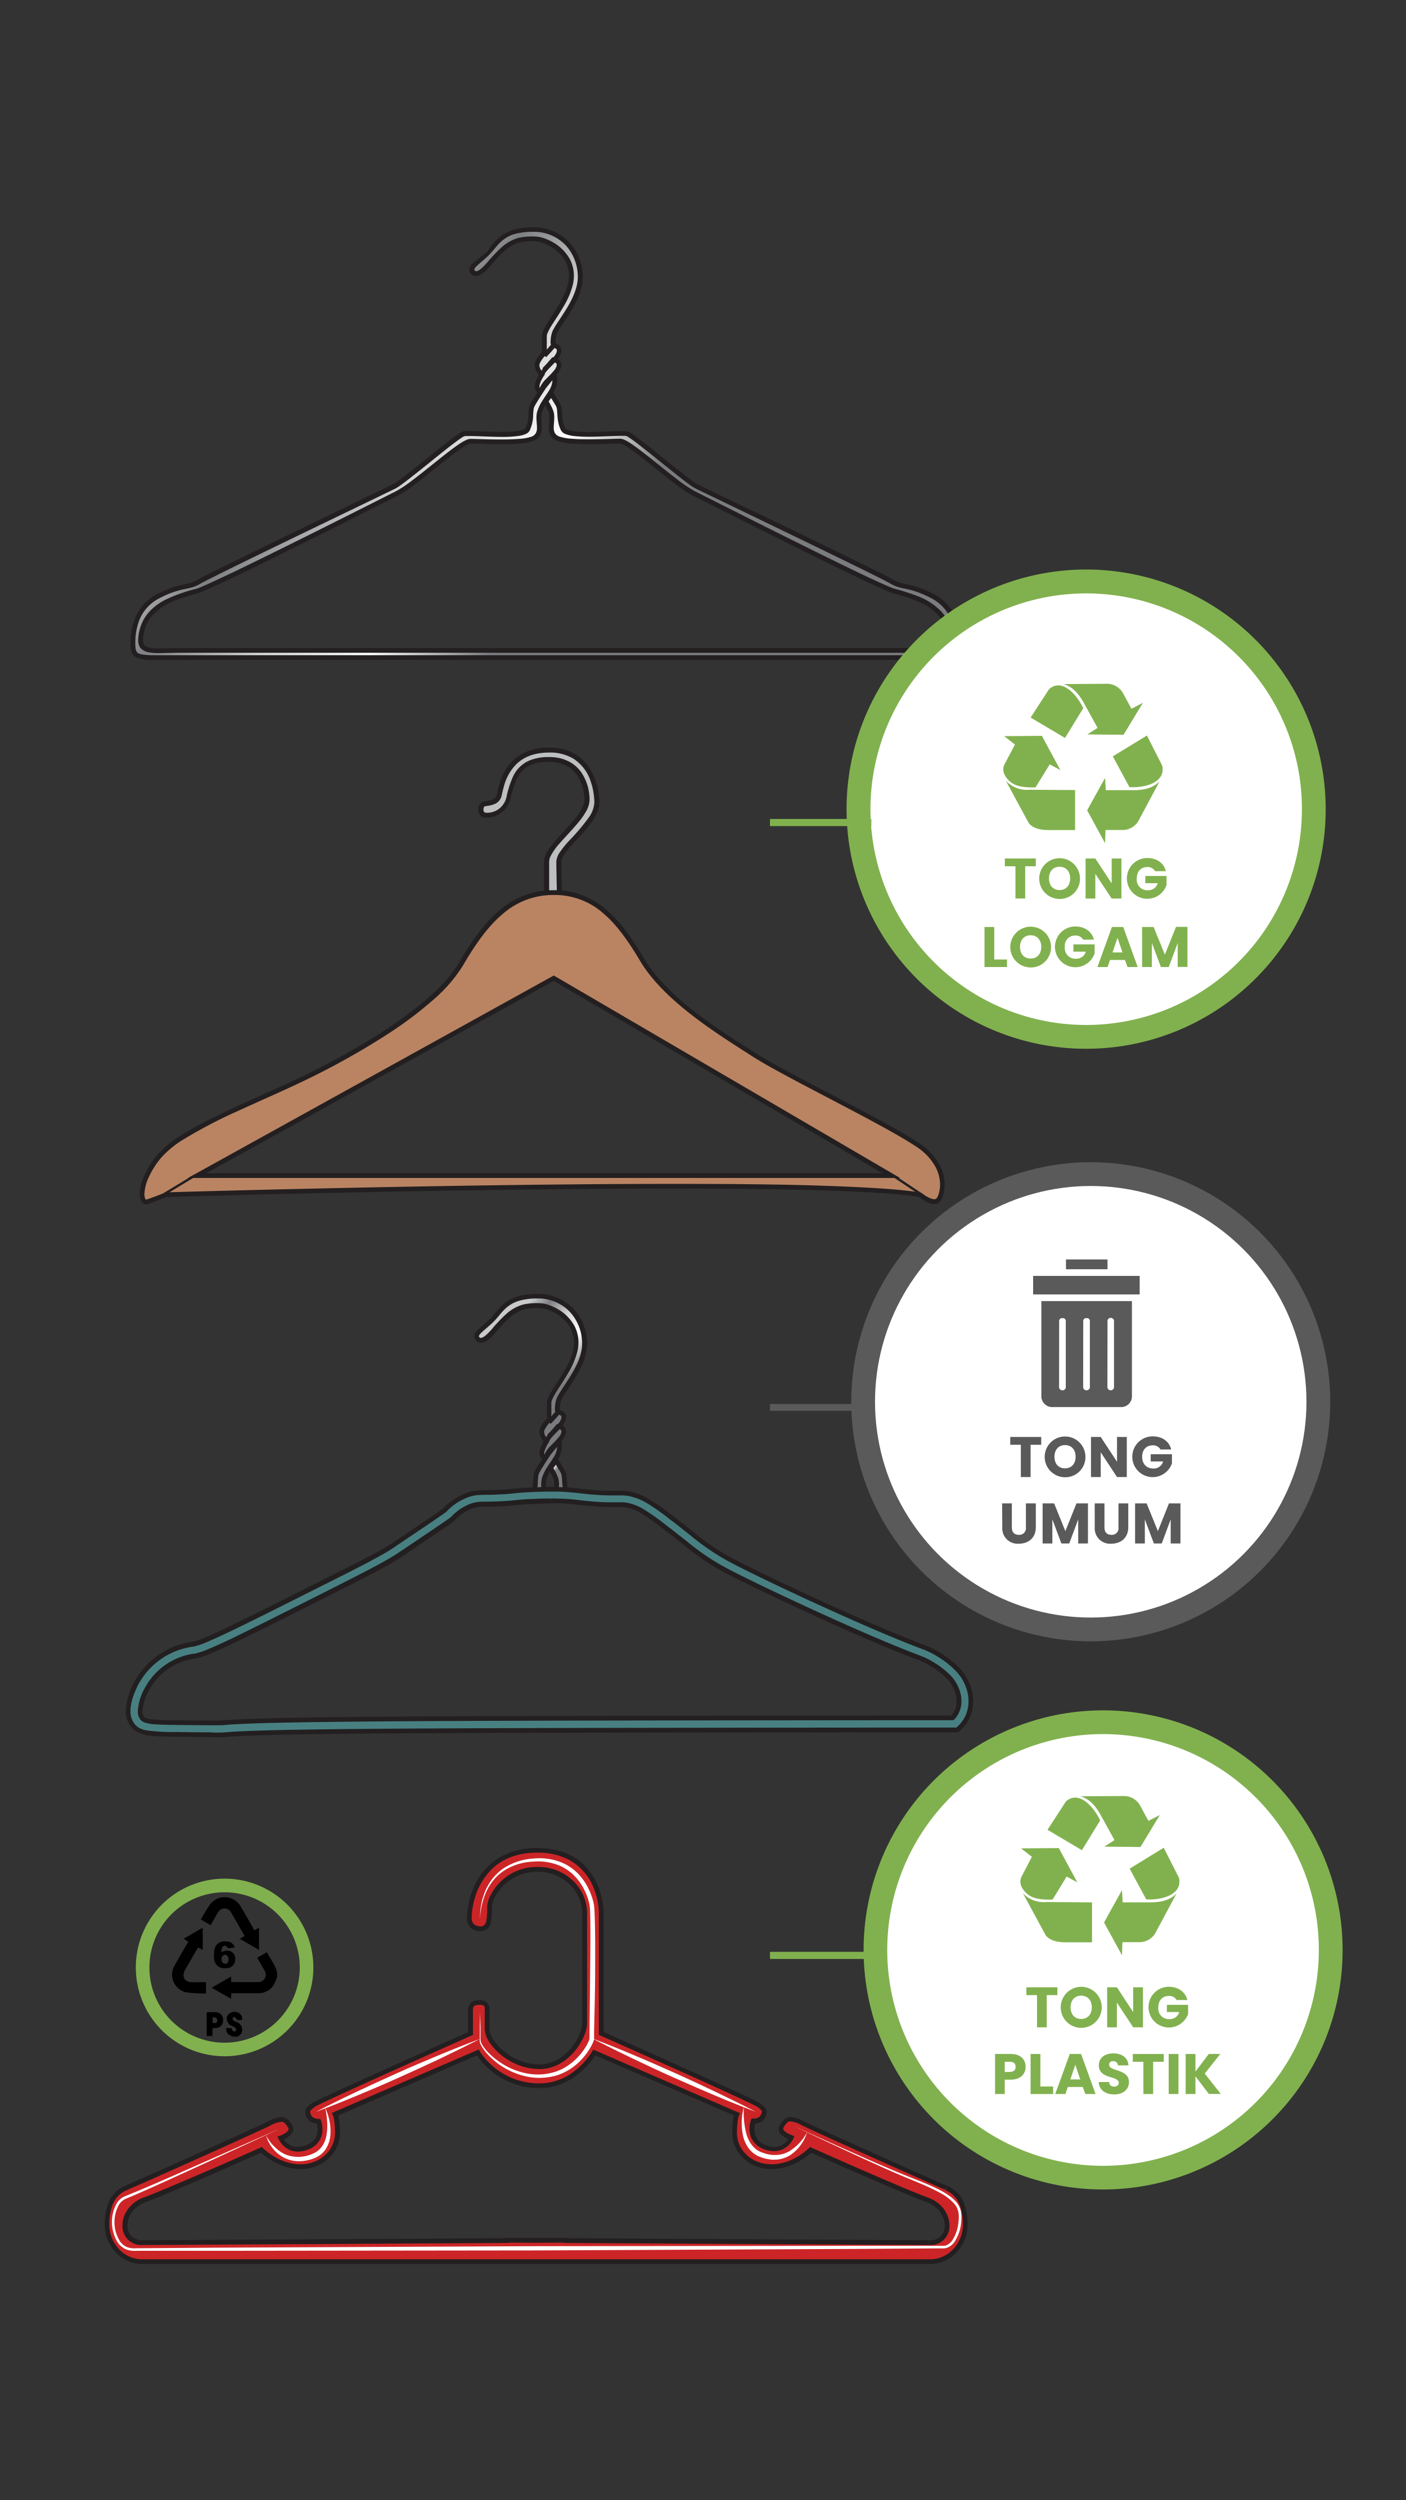 <svg xmlns="http://www.w3.org/2000/svg" xmlns:xlink="http://www.w3.org/1999/xlink" viewBox="0 0 414 736"><rect x="0" y="0" width="414" height="736" fill="#333333" stroke="none"/><defs><style>.cls-1{fill:#5a5a5a;}.cls-2{fill:url(#linear-gradient);}.cls-3{fill:#231f20;}.cls-4{fill:#bdbfc1;}.cls-5{fill:#ba8463;}.cls-6{fill:url(#linear-gradient-2);}.cls-7{fill:url(#linear-gradient-3);}.cls-8{fill:#488082;}.cls-9{fill:#cd2527;}.cls-10,.cls-14{fill:#fff;}.cls-11,.cls-12{fill:#81b14e;}.cls-12{fill-rule:evenodd;}.cls-13{fill:none;stroke-width:2px;}.cls-13,.cls-14{stroke:#5a5a5a;stroke-miterlimit:10;}.cls-14{stroke-width:7px;}.cls-15{clip-path:url(#clip-path);}</style><linearGradient id="linear-gradient" x1="4617.8" y1="3877.84" x2="4618.5" y2="3877.84" gradientTransform="matrix(99.44, 89.93, 89.93, -99.44, -807862.44, -29531.05)" gradientUnits="userSpaceOnUse"><stop offset="0" stop-color="#c8cacb"/><stop offset="0.19" stop-color="#7f8083"/><stop offset="0.45" stop-color="#d3d4d6"/><stop offset="0.72" stop-color="#fff"/><stop offset="1" stop-color="#7a7c7f"/></linearGradient><linearGradient id="linear-gradient-2" x1="4656.11" y1="3909.83" x2="4656.81" y2="3909.83" gradientTransform="matrix(5.47, 4.95, 4.95, -5.47, -44678.17, -1214.32)" xlink:href="#linear-gradient"/><linearGradient id="linear-gradient-3" x1="4624.99" y1="3882.75" x2="4625.69" y2="3882.75" gradientTransform="matrix(25.22, 22.81, 22.81, -25.22, -205070.67, -7168.31)" xlink:href="#linear-gradient"/><clipPath id="clip-path"><rect class="cls-1" x="304.22" y="375.61" width="31.33" height="5.42"/></clipPath></defs><g id="B:_65_77" data-name="B: 65,77"><path class="cls-2" d="M268.05,191.46c9.1,0,13.3,1.4,11.2-6.3s-11.2-9.8-16.1-11.2-53.2-25.9-58.8-28.7-18.9-15.4-21.7-15.4-14.7.7-18.2-.7-1.4-4.9-2.1-7.7a28.94,28.94,0,0,0-2.1-4.2l2.1-2.1,2.1,4.2c.7,1.4,0,4.2,1.4,7s16.8.7,18.9,1.4,17.5,14,20.3,15.4,53.9,25.9,57.4,28,4.9.7,11.9,4.2,7.7,10.5,7.7,14-.7,4.2-6.3,4.2H45.45c-5.6,0-6.3-.7-6.3-4.2s.7-10.5,7.7-14,8.4-2.1,11.9-4.2,54.6-26.6,57.4-28,18.2-14.7,20.3-15.4,17.5,1.4,18.9-1.4.7-5.6,1.4-7,3.5-5.6,3.5-5.6l-2.1.7,1.61-3.84-1.61-3.16,2.1-3.5v-5.6l7.7-14s2.1-13.3-12.6-14c-.46,0-7.7.7-10.5,6.3-.75,1.49-4.9,5.6-5.6,2.8-.35-1.39,7.86-9.58,8.4-9.8,11.9-4.9,16.44-.29,20.3,2.8,3.5,2.8,2.8,11.2,2.8,11.2l-7.7,14.7v3.5l1.4,1.4-.59,3.15.59,1.75-1.29,2a5.55,5.55,0,0,1-.11,3.57c-.7,2.1-3.5,4.9-4.2,7.7s1.4,6.3-2.1,7.7-15.4.7-18.2.7-16.1,12.6-21.7,15.4S63,172.56,58.05,174s-14,3.5-16.1,11.2,2.1,6.3,11.2,6.3Z"/><path class="cls-3" d="M161,104.66v-5.6a2.57,2.57,0,0,1,.22-1,17.18,17.18,0,0,1,1.45-2.65c1-1.56,2.23-3.39,3.37-5.36a23.3,23.3,0,0,0,2.64-6.28,12.27,12.27,0,0,0,.3-2.63,10.35,10.35,0,0,0-1.33-5.09,13.06,13.06,0,0,0-5-4.83,14.63,14.63,0,0,0-2.77-1.19,8.31,8.31,0,0,0-2.37-.41,18.85,18.85,0,0,0-4.72.37,12.44,12.44,0,0,0-4.82,2.58,42.64,42.64,0,0,0-4.5,4.7,19,19,0,0,1-1.91,1.91,4.26,4.26,0,0,1-.78.51,1.23,1.23,0,0,1-.52.15.64.64,0,0,1-.46-.21.73.73,0,0,1-.14-.2l0-.09a.41.41,0,0,1,.05-.17,2.22,2.22,0,0,1,.48-.66,20.88,20.88,0,0,1,1.63-1.48c.67-.58,1.44-1.24,2.21-2,1.48-1.49,2.5-3.18,4.22-4.48a9.85,9.85,0,0,1,3.26-1.64,18.63,18.63,0,0,1,5.33-.67,12.86,12.86,0,0,1,9.89,4.14,13.79,13.79,0,0,1,3.41,9.16c0,3.26-1.67,6.67-3.49,9.61-.9,1.46-1.84,2.81-2.6,4-.38.58-.72,1.13-1,1.63a6,6,0,0,0-.59,1.4,9.47,9.47,0,0,0-.34,2.32,2.61,2.61,0,0,0,.52,1.84l1-1-.36.36.4-.32,0,0-.36.36.4-.32-.13.1.14-.08v0l-.13.1.14-.08a.78.78,0,0,1-.08-.2,2.64,2.64,0,0,1-.08-.71,8.44,8.44,0,0,1,.29-2,5.62,5.62,0,0,1,.47-1.07c.43-.79,1.1-1.78,1.85-2.92a48.9,48.9,0,0,0,3.54-5.93,16.53,16.53,0,0,0,1.87-7,15.15,15.15,0,0,0-3.77-10.09,14.26,14.26,0,0,0-10.93-4.61,19.88,19.88,0,0,0-5.73.73,11.49,11.49,0,0,0-5,3c-1.19,1.21-2.05,2.46-3,3.44s-2.23,2-3.12,2.8A8.65,8.65,0,0,0,138.71,78a3,3,0,0,0-.38.62,2,2,0,0,0-.16.73,1.66,1.66,0,0,0,.16.69,2,2,0,0,0,.42.58,2,2,0,0,0,1.45.63,2.67,2.67,0,0,0,1.14-.29,7.58,7.58,0,0,0,1.81-1.37c.9-.88,1.83-2,2.78-3.05a24.05,24.05,0,0,1,2.85-2.86,11,11,0,0,1,4.29-2.32,17.58,17.58,0,0,1,4.38-.33,8.36,8.36,0,0,1,2.76.62A13.09,13.09,0,0,1,165.13,75a9.09,9.09,0,0,1,2.4,6.14,10.91,10.91,0,0,1-.27,2.33c-.66,3-2.53,6.08-4.28,8.78-.87,1.35-1.7,2.61-2.34,3.72a12.7,12.7,0,0,0-.77,1.59,3.93,3.93,0,0,0-.32,1.46v5.6Z"/><path class="cls-3" d="M160.21,110.48a4.54,4.54,0,0,1,.84-1.35c.61-.73,1.45-1.52,2.23-2.32a7.78,7.78,0,0,0,1.83-2.63,3.15,3.15,0,0,0,.17-1,2,2,0,0,0-.41-1.24,2.44,2.44,0,0,0-1.23-.81A3,3,0,0,0,163,101l-.36,0-.22.27-.22.25c-.41.49-1.37,1.61-2.4,2.63l1,1c1.43-1.43,2.7-3,2.71-3l-.54-.44,0,.69h0a1.83,1.83,0,0,1,.63.19.72.72,0,0,1,.28.23.58.58,0,0,1,.1.37,1.59,1.59,0,0,1-.1.53,4.69,4.69,0,0,1-.83,1.35c-.62.73-1.46,1.52-2.24,2.32a7.68,7.68,0,0,0-1.83,2.63l1.33.44Z"/><path class="cls-3" d="M160.21,114.68a4.54,4.54,0,0,1,.84-1.35c.61-.73,1.45-1.52,2.23-2.32a7.78,7.78,0,0,0,1.83-2.63,3.15,3.15,0,0,0,.17-1,2,2,0,0,0-.41-1.24,2.44,2.44,0,0,0-1.23-.81,3,3,0,0,0-.69-.13l-.36,0-.22.27-.22.25c-.41.49-1.37,1.61-2.4,2.63l1,1c1.43-1.43,2.7-3,2.71-3l-.54-.44,0,.69h0a1.83,1.83,0,0,1,.63.19.72.72,0,0,1,.28.23.58.58,0,0,1,.1.37,1.59,1.59,0,0,1-.1.53,4.69,4.69,0,0,1-.83,1.35c-.62.73-1.46,1.52-2.24,2.32a7.68,7.68,0,0,0-1.83,2.63l1.33.44Z"/><path class="cls-3" d="M159.75,103.46a14.48,14.48,0,0,0-1.11,1.3,8.29,8.29,0,0,0-.79,1.25,3.28,3.28,0,0,0-.4,1.45,4.25,4.25,0,0,0,.81,2.31,6.37,6.37,0,0,0,.79,1l.5-.49-.59-.39a14.43,14.43,0,0,0-.74,1.3,9.28,9.28,0,0,0-.52,1.23,4.48,4.48,0,0,0-.25,1.36,2.11,2.11,0,0,0,.33,1.2,2.06,2.06,0,0,0,1.12.8,2.38,2.38,0,0,0,.65.1v-1.4h0v0a1.14,1.14,0,0,1-.43-.12.49.49,0,0,1-.18-.17.72.72,0,0,1-.09-.41,2.79,2.79,0,0,1,.18-.92,9.43,9.43,0,0,1,.68-1.5l.3-.51.09-.14,0,0h0l.32-.48-.41-.41h0a5.75,5.75,0,0,1-.64-.81,2.88,2.88,0,0,1-.55-1.49,1.88,1.88,0,0,1,.25-.82,7.84,7.84,0,0,1,1-1.49c.17-.21.33-.39.44-.51l.14-.14,0,0h0l-1-1Z"/><path class="cls-3" d="M268.05,191.46v.7c2.4,0,4.47.1,6.2.1a10.51,10.51,0,0,0,4.42-.64,3,3,0,0,0,1.36-1.27,4.07,4.07,0,0,0,.45-2,13.43,13.43,0,0,0-.56-3.37,11.86,11.86,0,0,0-2.88-5.1,19.33,19.33,0,0,0-6.94-4.44,64.78,64.78,0,0,0-6.76-2.15c-.26-.08-.72-.25-1.33-.5-2.31-.95-6.74-3-12.15-5.64-16.22-7.85-41.26-20.55-45.2-22.52a37.22,37.22,0,0,1-5.25-3.52c-3.1-2.34-6.66-5.3-9.72-7.67-1.53-1.19-2.93-2.23-4.1-3a13.28,13.28,0,0,0-1.6-.91,3.37,3.37,0,0,0-1.34-.38c-1.44,0-5.1.17-8.84.17-1.87,0-3.76,0-5.38-.17a14,14,0,0,1-3.72-.65,2.39,2.39,0,0,1-1.35-1.08,3.2,3.2,0,0,1-.31-1.6c0-.85.15-1.87.15-2.93a6.41,6.41,0,0,0-.18-1.61,12,12,0,0,0-1-2.26c-.38-.71-.71-1.27-.72-1.28l-.6.36.56.42,1.63-2.17-.56-.42-.59.37s.43.67.9,1.44l.69,1.13c.21.35.38.65.45.79a3.43,3.43,0,0,1,.25,1.06c.16,1.4,0,3.65,1.15,5.94a2.49,2.49,0,0,0,1.25,1.08,10.47,10.47,0,0,0,3,.65,38.71,38.71,0,0,0,3.87.17c3.45,0,7.24-.26,9.5-.26.44,0,.83,0,1.13,0a3.16,3.16,0,0,1,.57.08,2.56,2.56,0,0,1,.41.21,49.45,49.45,0,0,1,4.09,3c2.71,2.11,6.11,4.88,9.09,7.25,1.49,1.19,2.87,2.28,4,3.13.57.43,1.08.8,1.52,1.1a10.89,10.89,0,0,0,1.09.68l9.67,4.67c7.86,3.79,19.14,9.23,28.78,13.92,4.82,2.34,9.23,4.5,12.6,6.16l4.19,2.1c1.08.55,1.83,1,2.12,1.12a10.7,10.7,0,0,0,2.51,1.12c1.17.35,2.24.48,3.65.84A28.79,28.79,0,0,1,274,176a12.33,12.33,0,0,1,6.14,6.63,18.38,18.38,0,0,1,1.18,6.74,7.55,7.55,0,0,1-.18,1.95,1.53,1.53,0,0,1-.38.72,1.69,1.69,0,0,1-.54.36,12.74,12.74,0,0,1-4.5.47H45.45a23.22,23.22,0,0,1-3.25-.16,4.39,4.39,0,0,1-1.34-.35,1.57,1.57,0,0,1-.5-.36,1.84,1.84,0,0,1-.4-.91,9,9,0,0,1-.11-1.72A18.14,18.14,0,0,1,41,182.62,12.33,12.33,0,0,1,47.16,176a26.82,26.82,0,0,1,7.09-2.57c.82-.17,1.56-.31,2.34-.54a10.94,10.94,0,0,0,2.52-1.12c.19-.11.59-.33,1.15-.62,4.23-2.21,17.63-8.72,30.29-14.84l17.21-8.3,8.7-4.21a14.75,14.75,0,0,0,1.68-1.1c2.46-1.77,6.68-5.2,10.52-8.28,1.92-1.54,3.74-3,5.19-4.08.73-.55,1.36-1,1.85-1.34.25-.17.47-.3.64-.4a1.68,1.68,0,0,1,.33-.17,3.16,3.16,0,0,1,.57-.08c.3,0,.69,0,1.13,0,2.26,0,6,.25,9.5.26a33.75,33.75,0,0,0,5-.31,8.22,8.22,0,0,0,1.86-.51,2.49,2.49,0,0,0,1.25-1.08,11.07,11.07,0,0,0,1-4.29c0-.62.06-1.19.11-1.65a3.43,3.43,0,0,1,.25-1.06c.16-.31.46-.83.81-1.41.54-.88,1.2-1.91,1.73-2.72l.66-1c.16-.25.26-.39.26-.39l-.58-.39.54.44,2.91-3.56-.54-.45-.65.26.29-.11-.29.11h0l.29-.11-.29.11a4,4,0,0,1,.18,1.27,5.67,5.67,0,0,1-.31,1.82,7.47,7.47,0,0,1-.78,1.55c-.54.87-1.25,1.85-1.9,2.89a12,12,0,0,0-1.53,3.31,6.41,6.41,0,0,0-.18,1.61c0,1.06.16,2.08.15,2.93a3.2,3.2,0,0,1-.31,1.6,2.39,2.39,0,0,1-1.34,1.08,14.22,14.22,0,0,1-3.73.65c-1.62.13-3.51.17-5.38.17-3.74,0-7.4-.17-8.83-.17a2.77,2.77,0,0,0-.89.18,10.71,10.71,0,0,0-1.91,1c-2.52,1.6-6.19,4.61-9.82,7.51-1.81,1.45-3.61,2.86-5.24,4.06a31.15,31.15,0,0,1-4.16,2.7c-2.8,1.41-16.27,8.23-29.66,14.88-6.69,3.32-13.36,6.6-18.66,9.14-2.65,1.26-5,2.35-6.75,3.15-.89.4-1.66.74-2.27,1s-1.08.42-1.34.5a46.48,46.48,0,0,0-9.23,3.29,16.71,16.71,0,0,0-4.47,3.3,12,12,0,0,0-2.88,5.1,12.92,12.92,0,0,0-.56,3.37,4.07,4.07,0,0,0,.45,2,2.85,2.85,0,0,0,1,1,5,5,0,0,0,2.09.72,18.81,18.81,0,0,0,2.74.16c1.73,0,3.8-.1,6.21-.1h214.9v-1.4H53.15c-2.45,0-4.54.1-6.21.1a9.33,9.33,0,0,1-3.81-.5,1.62,1.62,0,0,1-.75-.68,2.79,2.79,0,0,1-.27-1.33,12,12,0,0,1,.51-3,10.48,10.48,0,0,1,2.55-4.5,17.82,17.82,0,0,1,6.44-4.1,64.54,64.54,0,0,1,6.63-2.11,13.14,13.14,0,0,0,1.48-.55c2.37-1,6.8-3.05,12.22-5.67,16.23-7.86,41.29-20.56,45.22-22.52a40.42,40.42,0,0,0,5.47-3.66c3.13-2.38,6.69-5.33,9.72-7.68,1.52-1.18,2.9-2.2,4-2.92a13.44,13.44,0,0,1,1.43-.82,2.11,2.11,0,0,1,.76-.25c1.36,0,5,.17,8.83.17,1.89,0,3.81,0,5.49-.17a15.61,15.61,0,0,0,4.14-.75,3.86,3.86,0,0,0,2.06-1.72,4.74,4.74,0,0,0,.47-2.26c0-1-.15-2-.15-2.93a5.69,5.69,0,0,1,.13-1.27,13.52,13.52,0,0,1,2-3.89c.43-.66.87-1.29,1.26-1.92a9.58,9.58,0,0,0,.92-1.84,7.05,7.05,0,0,0,.38-2.26,5.21,5.21,0,0,0-.28-1.79l-.44-1.1-3.69,4.51,0,0s-.7,1-1.49,2.29c-.4.61-.81,1.27-1.18,1.87s-.68,1.13-.87,1.52a4.37,4.37,0,0,0-.39,1.52c-.16,1.62,0,3.57-1,5.48a1.16,1.16,0,0,1-.57.42,9.24,9.24,0,0,1-2.55.54c-1.1.11-2.38.16-3.73.16-3.39,0-7.16-.26-9.5-.26q-.7,0-1.23,0a4.09,4.09,0,0,0-.92.16,3.49,3.49,0,0,0-.68.33,50,50,0,0,0-4.23,3.09c-2.73,2.13-6.13,4.9-9.1,7.27-1.49,1.18-2.86,2.26-4,3.1-.56.42-1.06.78-1.47,1.06a7.22,7.22,0,0,1-.93.58c-.68.35-4.41,2.14-9.65,4.67C98.32,151,87,156.43,77.4,161.12c-4.82,2.34-9.23,4.5-12.61,6.17-1.69.83-3.11,1.55-4.2,2.1s-1.84,1-2.2,1.17a9.28,9.28,0,0,1-2.2,1c-1,.31-2.1.44-3.6.83a30.24,30.24,0,0,0-6.06,2.36,13.75,13.75,0,0,0-6.81,7.37,19.6,19.6,0,0,0-1.27,7.26,9,9,0,0,0,.22,2.32A3,3,0,0,0,39.4,193a2.92,2.92,0,0,0,1,.66,13.89,13.89,0,0,0,5.07.59h230.3a25.32,25.32,0,0,0,3.44-.17,6,6,0,0,0,1.75-.48,2.94,2.94,0,0,0,.94-.69,3.3,3.3,0,0,0,.72-1.56,10.94,10.94,0,0,0,.15-2,19.85,19.85,0,0,0-1.28-7.26,13.75,13.75,0,0,0-6.81-7.37,28.33,28.33,0,0,0-7.43-2.68c-.85-.18-1.55-.31-2.23-.51a9.06,9.06,0,0,1-2.19-1c-.25-.15-.66-.37-1.23-.67-4.28-2.22-17.67-8.73-30.33-14.85L214,146.73c-4.72-2.27-8-3.88-8.68-4.2a11.9,11.9,0,0,1-1.5-1c-2.39-1.72-6.61-5.17-10.45-8.24-1.92-1.54-3.75-3-5.23-4.11-.73-.55-1.38-1-1.91-1.38-.27-.18-.5-.33-.72-.45a3.05,3.05,0,0,0-.58-.28,4.09,4.09,0,0,0-.92-.16q-.53,0-1.23,0c-2.35,0-6.11.26-9.5.26a31.18,31.18,0,0,1-4.76-.29,6.89,6.89,0,0,1-1.52-.41,1.16,1.16,0,0,1-.57-.42,9.76,9.76,0,0,1-.89-3.77c0-.59-.06-1.17-.12-1.71a4.37,4.37,0,0,0-.39-1.52c-.11-.22-.28-.52-.5-.89-.64-1.08-1.61-2.6-1.61-2.6l-.54-.86-2.52,3.36.24.4.05.1c.13.21.45.77.76,1.38a9.89,9.89,0,0,1,.72,1.69,5.69,5.69,0,0,1,.13,1.27c0,.92-.15,1.93-.15,2.93a4.74,4.74,0,0,0,.47,2.26,3.85,3.85,0,0,0,2.07,1.72,15.45,15.45,0,0,0,4.13.75c1.68.13,3.6.17,5.49.17,3.78,0,7.47-.17,8.84-.17a1.39,1.39,0,0,1,.4.1,9.53,9.53,0,0,1,1.64.88c2.39,1.52,6.07,4.52,9.7,7.42,1.82,1.45,3.63,2.88,5.28,4.1a33.86,33.86,0,0,0,4.36,2.83c2.8,1.39,16.28,8.22,29.67,14.87,6.69,3.33,13.37,6.61,18.68,9.15,2.65,1.27,5,2.35,6.77,3.17.91.4,1.69.74,2.32,1a13.14,13.14,0,0,0,1.48.55,45.49,45.49,0,0,1,9,3.19,15.39,15.39,0,0,1,4.1,3,10.48,10.48,0,0,1,2.55,4.5,12,12,0,0,1,.51,3,2.79,2.79,0,0,1-.27,1.33,1.54,1.54,0,0,1-.51.54,3.59,3.59,0,0,1-1.52.5,18.08,18.08,0,0,1-2.53.14c-1.67,0-3.76-.1-6.2-.1Z"/><path class="cls-4" d="M161,277.46v-23.8c0-4.9,11.9-12.6,11.9-18.2,0-4.2-2.1-11.9-11.2-11.9s-10.5,5.6-11.9,11.2-7,5.6-7.7,4.9a2.13,2.13,0,0,1,0-2.8c.7-.7,4.2,0,4.9-2.8s2.1-13.3,14.7-13.3,14,11.9,14,15.4c0,6.3-11.2,13.3-11.2,17.5s.62,22.55,0,23.8C163.05,280.26,161,277.46,161,277.46Z"/><path class="cls-3" d="M161,277.46h.7v-23.8a3.81,3.81,0,0,1,.44-1.66,18.06,18.06,0,0,1,2.64-3.73c1.74-2,3.9-4.2,5.66-6.35a21.22,21.22,0,0,0,2.22-3.23,7.2,7.2,0,0,0,.94-3.23,14.61,14.61,0,0,0-2.31-7.92,10.36,10.36,0,0,0-3.68-3.33,12.32,12.32,0,0,0-5.91-1.35,14.56,14.56,0,0,0-5.78,1,9.39,9.39,0,0,0-4.77,4.55,28.34,28.34,0,0,0-2,6.16,6,6,0,0,1-2.52,3.74,5.92,5.92,0,0,1-3.12.95,3.35,3.35,0,0,1-.72-.07l-.18-.06h0l-.11.17.14-.14,0,0-.11.17.14-.14a1.45,1.45,0,0,1,0-1.82l-.09-.09.07.11,0,0-.09-.09.07.11,0,0a5.92,5.92,0,0,1,.93-.19,7.85,7.85,0,0,0,2.29-.63,3.47,3.47,0,0,0,1.11-.86,3.39,3.39,0,0,0,.72-1.43c.19-.74.4-1.88.81-3.22a14.19,14.19,0,0,1,3.69-6.27c2-1.87,4.94-3.27,9.53-3.28a13.27,13.27,0,0,1,7.13,1.81,12.44,12.44,0,0,1,5.1,6.71,19.93,19.93,0,0,1,1.07,6.18,8.52,8.52,0,0,1-1.64,4.42,62.58,62.58,0,0,1-5.84,6.89,28,28,0,0,0-2.57,3.17,5.6,5.6,0,0,0-1.15,3c0,2.83.27,11.9.27,18,0,1.52,0,2.86-.06,3.85,0,.5-.05.91-.08,1.21,0,.15,0,.27,0,.35l0,.08h0l.22.08-.21-.1v0l.22.08-.21-.1h0a2,2,0,0,1-.54.72.55.55,0,0,1-.36.13.94.94,0,0,1-.44-.12,3,3,0,0,1-.69-.52l-.22-.24,0-.06v0h0l-.56.42h0l-.56.42a4.25,4.25,0,0,0,.7.73,3.58,3.58,0,0,0,.77.53,2.34,2.34,0,0,0,1.06.26,2,2,0,0,0,1.2-.41,3.37,3.37,0,0,0,.95-1.22h0a1.54,1.54,0,0,0,.13-.42,15.06,15.06,0,0,0,.18-2.17c0-1,0-2.17,0-3.51,0-6.14-.27-15.24-.27-18a3,3,0,0,1,.4-1.38,17.42,17.42,0,0,1,2.48-3.34c1.64-1.85,3.68-3.91,5.34-6.05a18.19,18.19,0,0,0,2.1-3.29,8.09,8.09,0,0,0,.88-3.44A20.3,20.3,0,0,0,174,226.8a12.91,12.91,0,0,0-4.46-4.72,14.7,14.7,0,0,0-7.87-2,16.31,16.31,0,0,0-7.85,1.77,13.38,13.38,0,0,0-5.86,6.5,21.42,21.42,0,0,0-1.13,3.28c-.26,1-.42,1.79-.54,2.28a2,2,0,0,1-.72,1.14,4.27,4.27,0,0,1-2,.68c-.36.07-.72.11-1.06.19a3.06,3.06,0,0,0-.49.15,1.59,1.59,0,0,0-.5.31,2.7,2.7,0,0,0-.73,1.9,2.66,2.66,0,0,0,.73,1.89,1.68,1.68,0,0,0,.84.42,4.61,4.61,0,0,0,1,.11,7.31,7.31,0,0,0,3.89-1.17,7.43,7.43,0,0,0,3.1-4.58c.7-2.8,1.4-5.51,2.94-7.44a7.52,7.52,0,0,1,3.06-2.32,13.13,13.13,0,0,1,5.23-.91,11,11,0,0,1,5.26,1.19,9.33,9.33,0,0,1,4.15,4.68,13.93,13.93,0,0,1,1.09,5.33,4.91,4.91,0,0,1-.46,1.91,17.46,17.46,0,0,1-2.63,4c-1.74,2.09-3.9,4.25-5.65,6.32a22.2,22.2,0,0,0-2.22,3,6.18,6.18,0,0,0-.94,3v24l.14.19Z"/><path class="cls-5" d="M270.15,337c-10.5-7-38.5-20.3-48.3-26.6s-25.9-16.1-32.9-28-14-19.6-25.9-19.6-19.6,7.7-27.3,21-32.9,27.3-47.6,34.3-35,14.7-41.3,22.4-5.6,14-3.5,13.3,5.6-2.1,5.6-2.1,187.6-5.6,221.9,0c0,0,4.2,3.5,5.6,1.4S279.35,343.1,270.15,337Zm-212.1,9.1,105-58.1,99.4,58.1Z"/><path class="cls-3" d="M163.05,262.76v-.7a23.73,23.73,0,0,0-15.67,5.67c-4.48,3.68-8.37,9-12.24,15.68a42.53,42.53,0,0,1-8.48,9.81c-10.92,9.79-27.83,19-38.82,24.21-7.32,3.49-16.08,7.16-23.8,10.94a113.31,113.31,0,0,0-10.53,5.73A30.71,30.71,0,0,0,46.3,340a26.59,26.59,0,0,0-4,6.46,13.59,13.59,0,0,0-1.16,5,4.62,4.62,0,0,0,.41,2.05,2,2,0,0,0,.58.71,1.55,1.55,0,0,0,.89.29,1.78,1.78,0,0,0,.53-.08h0c2.13-.71,5.63-2.11,5.64-2.11l-.26-.65,0,.7,3.71-.11c16.85-.47,87.88-2.38,145.39-2.38,16.43,0,31.76.16,44.41.54s22.61,1,28.25,1.94l.12-.69-.45.54a13.78,13.78,0,0,0,1.55,1.09,10.81,10.81,0,0,0,1.48.77,4.66,4.66,0,0,0,1.68.37,2.45,2.45,0,0,0,1.05-.22,2.18,2.18,0,0,0,.87-.76,6.67,6.67,0,0,0,.81-1.92,10.93,10.93,0,0,0,.36-2.79,12.62,12.62,0,0,0-1.59-6,18.06,18.06,0,0,0-6.08-6.33c-5.31-3.54-14.93-8.61-24.47-13.6s-19-9.89-23.84-13-11.36-7.17-17.45-11.86S193,287.83,189.55,282s-7.05-10.94-11.27-14.44a22.89,22.89,0,0,0-15.23-5.5v1.4a21.49,21.49,0,0,1,14.34,5.18c4,3.32,7.47,8.15,11,14.07,3.58,6.08,9.42,11.55,15.58,16.3s12.65,8.79,17.55,11.94S235.87,319,245.41,324s19.16,10.06,24.35,13.52a16.68,16.68,0,0,1,5.62,5.84,11.32,11.32,0,0,1,1.42,5.36,9.51,9.51,0,0,1-.31,2.43,5.08,5.08,0,0,1-.63,1.5.68.68,0,0,1-.3.27,1,1,0,0,1-.45.09,3.36,3.36,0,0,1-1.15-.27,10.72,10.72,0,0,1-1.84-1l-.61-.44-.16-.13-.05,0h0l-.14-.12-.19,0c-5.79-1-15.77-1.56-28.44-2s-28-.55-44.45-.55c-65.76,0-149.14,2.49-149.15,2.49H48.8l-.11.05-.58.23c-1.08.42-3.44,1.34-5,1.86h0l-.1,0-.06,0a1,1,0,0,1-.26-.45,3.94,3.94,0,0,1-.16-1.18A12.16,12.16,0,0,1,43.6,347a25.11,25.11,0,0,1,3.79-6.12,29.14,29.14,0,0,1,6.87-5.61,145.55,145.55,0,0,1,16.31-8.46c6.05-2.78,12.35-5.51,17.88-8.14A225.12,225.12,0,0,0,115,303.86a112.89,112.89,0,0,0,12.63-9.59,43.92,43.92,0,0,0,8.76-10.16c3.83-6.61,7.64-11.8,11.91-15.3a22.41,22.41,0,0,1,14.79-5.35Z"/><polygon class="cls-3" points="163.05 287.96 162.71 287.35 55.34 346.76 265.03 346.76 163.05 287.15 162.71 287.35 163.05 287.96 162.69 288.56 259.86 345.36 60.76 345.36 163.38 288.57 163.05 287.96 162.69 288.56 163.05 287.96"/><polyline class="cls-3" points="48.01 352.12 57.53 346.36 57.16 345.76 47.65 351.52"/><polyline class="cls-3" points="272.09 351.72 263.69 346.12 263.3 346.7 271.7 352.3"/><path class="cls-6" d="M164,441.47c-.68-1.69.23-4-.26-6a28.94,28.94,0,0,0-2.1-4.2l2.1-2.1,2.1,4.2c.7,1.4,0,4.2,1.4,7"/><path class="cls-7" d="M156.75,440.36c1.4-2.8.7-5.6,1.4-7s3.5-5.6,3.5-5.6l-2.1.7,1.61-3.84-1.61-3.16,2.1-3.5v-5.6l7.7-14s2.1-13.3-12.6-14c-.46,0-7.7.7-10.5,6.3-.75,1.49-4.9,5.6-5.6,2.8-.35-1.39,7.86-9.58,8.4-9.8,11.9-4.9,16.44-.29,20.3,2.8,3.5,2.8,2.8,11.2,2.8,11.2l-7.7,14.7v3.5l1.4,1.4-.59,3.15.59,1.75-1.29,2a5.55,5.55,0,0,1-.11,3.57c-.7,2.1-3.5,4.9-4.2,7.7-.5,2,.41,4.32-.27,6"/><path class="cls-3" d="M162.35,418.66v-5.6a2.57,2.57,0,0,1,.22-1,17.18,17.18,0,0,1,1.45-2.65c1-1.56,2.23-3.39,3.37-5.36a23.3,23.3,0,0,0,2.64-6.28,12.27,12.27,0,0,0,.3-2.63,10.35,10.35,0,0,0-1.33-5.09,13.06,13.06,0,0,0-5-4.83,14.63,14.63,0,0,0-2.77-1.19,8.31,8.31,0,0,0-2.37-.41,18.85,18.85,0,0,0-4.72.37,12.44,12.44,0,0,0-4.82,2.58,42.64,42.64,0,0,0-4.5,4.7,19,19,0,0,1-1.91,1.91,4.26,4.26,0,0,1-.78.51,1.23,1.23,0,0,1-.52.15.64.64,0,0,1-.46-.21.73.73,0,0,1-.14-.2l0-.09a.41.41,0,0,1,.05-.17,2.22,2.22,0,0,1,.48-.66,20.88,20.88,0,0,1,1.63-1.48c.67-.58,1.44-1.24,2.21-2,1.48-1.49,2.5-3.18,4.22-4.48a9.85,9.85,0,0,1,3.26-1.64,18.63,18.63,0,0,1,5.33-.67A12.86,12.86,0,0,1,168,386.4a13.79,13.79,0,0,1,3.41,9.16c0,3.26-1.67,6.67-3.49,9.61-.9,1.46-1.84,2.81-2.6,4-.38.58-.72,1.13-1,1.63a6,6,0,0,0-.59,1.4,9.47,9.47,0,0,0-.34,2.32,2.61,2.61,0,0,0,.52,1.84l1-1-.36.36.4-.32,0,0-.36.36.4-.32-.13.1.14-.08v0l-.13.1.14-.08a.78.78,0,0,1-.08-.2,2.64,2.64,0,0,1-.08-.71,8.44,8.44,0,0,1,.29-2,5.62,5.62,0,0,1,.47-1.07c.43-.79,1.1-1.78,1.85-2.92a48.9,48.9,0,0,0,3.54-5.93,16.53,16.53,0,0,0,1.87-7.05,15.15,15.15,0,0,0-3.77-10.09,14.26,14.26,0,0,0-10.93-4.61,19.88,19.88,0,0,0-5.73.73,11.49,11.49,0,0,0-5,3c-1.19,1.21-2,2.46-3,3.44s-2.23,2-3.12,2.8a8.65,8.65,0,0,0-1.12,1.17,3,3,0,0,0-.38.62,2,2,0,0,0-.16.73,1.66,1.66,0,0,0,.16.69,2,2,0,0,0,.42.58,2,2,0,0,0,1.45.63,2.67,2.67,0,0,0,1.14-.29,7.58,7.58,0,0,0,1.81-1.37c.9-.88,1.83-2,2.78-3.05a24.05,24.05,0,0,1,2.85-2.86,11,11,0,0,1,4.29-2.32,17.58,17.58,0,0,1,4.38-.33,8.36,8.36,0,0,1,2.76.62,13.09,13.09,0,0,1,4.92,3.36,9.09,9.09,0,0,1,2.4,6.14,10.91,10.91,0,0,1-.27,2.33c-.66,3-2.53,6.08-4.28,8.78-.87,1.35-1.7,2.61-2.34,3.72a12.7,12.7,0,0,0-.77,1.59,3.93,3.93,0,0,0-.32,1.46v5.6Z"/><path class="cls-3" d="M161.61,424.48a4.54,4.54,0,0,1,.84-1.35c.61-.73,1.45-1.52,2.23-2.32a7.78,7.78,0,0,0,1.83-2.63,3.15,3.15,0,0,0,.17-1,2,2,0,0,0-.41-1.24,2.44,2.44,0,0,0-1.23-.81,3,3,0,0,0-.69-.13l-.36,0-.22.27-.22.25c-.41.49-1.37,1.61-2.4,2.63l1,1c1.43-1.43,2.7-3,2.71-3l-.54-.44,0,.69h0a1.83,1.83,0,0,1,.63.19.72.72,0,0,1,.28.23.56.56,0,0,1,.1.37,1.59,1.59,0,0,1-.1.53,4.69,4.69,0,0,1-.83,1.35c-.62.73-1.46,1.52-2.24,2.32a7.68,7.68,0,0,0-1.83,2.63l1.33.44Z"/><path class="cls-3" d="M161.61,428.68a4.54,4.54,0,0,1,.84-1.35c.61-.73,1.45-1.52,2.23-2.32a7.78,7.78,0,0,0,1.83-2.63,3.15,3.15,0,0,0,.17-1,2,2,0,0,0-.41-1.24,2.44,2.44,0,0,0-1.23-.81,3,3,0,0,0-.69-.13l-.36,0-.22.27-.22.25c-.41.49-1.37,1.61-2.4,2.63l1,1c1.43-1.43,2.7-3,2.71-3l-.54-.44,0,.69h0a1.83,1.83,0,0,1,.63.19.72.72,0,0,1,.28.23.56.56,0,0,1,.1.37,1.59,1.59,0,0,1-.1.53,4.69,4.69,0,0,1-.83,1.35c-.62.73-1.46,1.52-2.24,2.32a7.68,7.68,0,0,0-1.83,2.63l1.33.44Z"/><path class="cls-3" d="M161.15,417.46a14.48,14.48,0,0,0-1.11,1.3,8.29,8.29,0,0,0-.79,1.25,3.28,3.28,0,0,0-.4,1.45,4.25,4.25,0,0,0,.81,2.31,6.37,6.37,0,0,0,.79,1l.5-.49-.59-.39a14.43,14.43,0,0,0-.74,1.3,9.28,9.28,0,0,0-.52,1.23,4.48,4.48,0,0,0-.25,1.36,2.11,2.11,0,0,0,.33,1.2,2.06,2.06,0,0,0,1.12.8,2.38,2.38,0,0,0,.65.1v-1.4h0v0a1.14,1.14,0,0,1-.43-.12.49.49,0,0,1-.18-.17.72.72,0,0,1-.09-.41,2.79,2.79,0,0,1,.18-.92,9.43,9.43,0,0,1,.68-1.5l.3-.51.09-.14,0,0h0l.32-.48-.41-.41h0a5.75,5.75,0,0,1-.64-.81,2.88,2.88,0,0,1-.55-1.49,1.88,1.88,0,0,1,.25-.82,7.84,7.84,0,0,1,1-1.49c.17-.21.33-.39.44-.51l.14-.14,0,0h0l-1-1Z"/><path class="cls-3" d="M164.66,441.21a3.54,3.54,0,0,1-.22-1.38c0-.85.16-1.87.16-2.93a6.41,6.41,0,0,0-.18-1.61,12,12,0,0,0-1-2.26c-.38-.71-.71-1.27-.72-1.28l-.6.36.56.42,1.63-2.17-.56-.42-.59.37s.43.67.9,1.44l.69,1.13c.21.35.38.65.45.79a3.43,3.43,0,0,1,.25,1.06c.16,1.4,0,3.65,1.15,5.94l1.25-.62a9.76,9.76,0,0,1-.89-3.77c0-.59-.06-1.17-.12-1.71a4.37,4.37,0,0,0-.39-1.52c-.11-.22-.28-.52-.5-.89-.64-1.08-1.61-2.6-1.61-2.6l-.54-.86-2.52,3.36.24.4.05.1c.13.21.45.77.76,1.38a9.89,9.89,0,0,1,.72,1.69,5.69,5.69,0,0,1,.13,1.27c0,.92-.15,1.93-.16,2.93a5.2,5.2,0,0,0,.32,1.9l1.3-.52Z"/><path class="cls-3" d="M157.37,440.67a11.07,11.07,0,0,0,1-4.29c0-.62.06-1.19.11-1.65a3.43,3.43,0,0,1,.25-1.06c.16-.31.46-.83.81-1.41.54-.88,1.2-1.91,1.73-2.72l.66-1,.26-.39-.58-.39.54.44,2.91-3.56-.54-.45-.65.26.28-.11-.28.11h0l.28-.11-.28.11a4,4,0,0,1,.18,1.27,5.67,5.67,0,0,1-.31,1.82,7.47,7.47,0,0,1-.78,1.55c-.54.87-1.25,1.85-1.9,2.89a12,12,0,0,0-1.53,3.31,6.44,6.44,0,0,0-.18,1.62c0,1,.16,2.07.15,2.92a3.45,3.45,0,0,1-.21,1.39l1.31.51a5.18,5.18,0,0,0,.3-1.9c0-1-.15-2-.15-2.92a5.72,5.72,0,0,1,.13-1.28,13.52,13.52,0,0,1,2-3.89c.43-.66.87-1.29,1.26-1.92a9.58,9.58,0,0,0,.92-1.84,7.05,7.05,0,0,0,.38-2.26,5.21,5.21,0,0,0-.28-1.79l-.44-1.1-3.69,4.51,0,0s-.7,1.05-1.49,2.29c-.4.61-.81,1.27-1.18,1.87s-.68,1.13-.87,1.52a4.37,4.37,0,0,0-.39,1.52c-.16,1.62,0,3.57-1,5.48l1.25.62Z"/><path class="cls-8" d="M62.51,510.64c-2.3,0-5.59,0-10.25-.09-8.4-.09-11.4-.25-13.29-2.81-2.68-3.63-.36-9.3,1.27-12.36a22.94,22.94,0,0,1,6.84-7.61A23.18,23.18,0,0,1,56.72,484l.17,0c3.25-.56,15.1-6.52,36.61-17.34,12-6,18.61-9.37,22.2-11.79,8.81-5.94,14.63-9.86,15.21-10.35l.15-.14a17.41,17.41,0,0,1,6.76-4.41,15.72,15.72,0,0,1,5.6-.71c.88,0,2,0,3.3-.09,2.48-.09,3.52-.2,4.64-.32s2.37-.26,5.15-.38a97,97,0,0,1,10.68,0c1.71.1,2.53.2,3.47.32s1.76.23,3.57.38a67.19,67.19,0,0,0,7.36.26,14.41,14.41,0,0,1,4.89.51c2.5.74,4.37,1.45,11.07,6.58,2.67,2.05,4.63,3.6,6.2,4.85a73.53,73.53,0,0,0,7.65,5.56c2.14,1.32,3.95,2.29,6.18,3.42,10.56,5.38,38.55,18.5,54.41,24.42a25.78,25.78,0,0,1,4.52,2.26c2.25,1.42,8.22,5.18,9.2,11.72a11.22,11.22,0,0,1-.85,6.61,10.5,10.5,0,0,1-2.51,3.35l-.5.45H268.58c-125.44.1-188.4.15-202.14,1.4C65.72,510.61,64.49,510.64,62.51,510.64Zm99.69-68.83c-2,0-3.86.07-5.55.14-2.66.11-3.81.24-4.92.36s-2.28.24-4.88.34c-1.38.05-2.47.07-3.37.09a12.83,12.83,0,0,0-4.53.52,14.2,14.2,0,0,0-5.45,3.61l-.2.19c-.47.45-2.79,2-15.64,10.69-3.62,2.45-9.54,5.45-22.59,12-23.22,11.68-33.82,17-37.59,17.66l-.17,0a18.76,18.76,0,0,0-14,9.61c-2,3.8-2.6,7.11-1.51,8.59.83,1.12,3.1,1.32,10.51,1.39,8,.09,12.45.13,13.82,0,13.9-1.26,76.91-1.31,202.46-1.41h11.89a6.85,6.85,0,0,0,1.23-1.8,7.77,7.77,0,0,0,.55-4.59c-.74-4.95-5.72-8.09-7.6-9.28a21.63,21.63,0,0,0-3.88-1.94c-16-6-44.16-19.17-54.78-24.58-2.24-1.14-4.19-2.18-6.43-3.57a74.25,74.25,0,0,1-8-5.79c-1.56-1.24-3.51-2.78-6.16-4.81-6.53-5-8-5.42-9.94-6a11.44,11.44,0,0,0-3.85-.36,71.57,71.57,0,0,1-7.7-.27c-1.88-.16-2.85-.29-3.71-.39s-1.64-.21-3.24-.31S163.66,441.81,162.2,441.81Z"/><path class="cls-3" d="M62.51,510.64v-.7c-2.29,0-5.58,0-10.24-.09a61.19,61.19,0,0,1-9-.46,7.4,7.4,0,0,1-2.29-.75,4.48,4.48,0,0,1-1.47-1.31,6,6,0,0,1-1.09-3.69c0-2.78,1.34-5.94,2.4-7.93l-.61-.33.6.35a21.54,21.54,0,0,1,16-11l.16,0h0a23.09,23.09,0,0,0,4.23-1.47c5.76-2.44,16.45-7.82,32.58-15.93,12-6,18.62-9.37,22.28-11.84,4.41-3,8.07-5.43,10.7-7.22l3.14-2.15.93-.65.5-.37,0,0,.17-.16h0a16.83,16.83,0,0,1,6.49-4.25,10.76,10.76,0,0,1,2.43-.55c.81-.08,1.72-.1,3-.12.88,0,1.95,0,3.31-.09,2.49-.09,3.58-.21,4.69-.33s2.33-.25,5.11-.37c1.72-.07,3.57-.15,5.66-.15,1.5,0,3.14,0,5,.16s2.48.2,3.42.32,1.78.22,3.6.38c2.73.23,4.65.27,6.1.27h2.29a11.54,11.54,0,0,1,3.72.48,16.38,16.38,0,0,1,3.81,1.58,64.92,64.92,0,0,1,7,4.89c2.67,2,4.62,3.59,6.2,4.84a73.81,73.81,0,0,0,7.72,5.6c2.16,1.34,4,2.32,6.22,3.46,10.59,5.39,38.57,18.51,54.49,24.45a24.29,24.29,0,0,1,4.39,2.19,26.64,26.64,0,0,1,4.95,3.84,13.48,13.48,0,0,1,3.93,7.4,11.73,11.73,0,0,1,.15,1.89,10.08,10.08,0,0,1-.94,4.31,9.77,9.77,0,0,1-2.35,3.13l-.3.27h-13c-62.72.05-109.82.09-143,.27-16.57.09-29.65.21-39.45.39s-16.32.42-19.79.74c-.67.06-1.9.09-3.87.09v1.4c2,0,3.23,0,4-.1,3.4-.31,9.91-.54,19.69-.73,29.37-.54,88.31-.59,182.39-.66h13.54l.7-.63a11.37,11.37,0,0,0,2.68-3.57,11.5,11.5,0,0,0,1.07-4.91,13.44,13.44,0,0,0-.17-2.1,14.88,14.88,0,0,0-4.31-8.17,27.7,27.7,0,0,0-5.2-4,26.19,26.19,0,0,0-4.65-2.32c-15.81-5.9-43.82-19-54.35-24.39-2.21-1.13-4-2.08-6.12-3.4a72.45,72.45,0,0,1-7.58-5.51c-1.58-1.25-3.54-2.8-6.22-4.85a64,64,0,0,0-7.19-5,17.66,17.66,0,0,0-4.1-1.72,13,13,0,0,0-4.12-.53h-2.29c-1.42,0-3.29,0-6-.27-1.8-.15-2.72-.27-3.54-.37s-1.79-.23-3.52-.33-3.5-.16-5-.16c-2.13,0-4,.08-5.72.16-2.79.11-4,.24-5.2.37s-2.12.23-4.59.32c-1.34.06-2.4.07-3.29.09-1.23,0-2.17,0-3.07.13a12.84,12.84,0,0,0-2.74.61,18.22,18.22,0,0,0-7,4.57h0l-.15.14.49.5-.44-.54-.42.31c-1.61,1.14-7,4.81-14.74,10C111.8,456.64,105.18,460,93.18,466c-10.75,5.41-19.09,9.61-25.14,12.52q-4.53,2.18-7.36,3.38a22,22,0,0,1-3.91,1.38h0l-.16,0a23,23,0,0,0-17,11.71v0h0a19.71,19.71,0,0,0-2.57,8.59,7.51,7.51,0,0,0,1.36,4.52,5.8,5.8,0,0,0,1.92,1.7A11.25,11.25,0,0,0,44.8,511c1.9.18,4.3.22,7.46.25,4.65.05,8,.09,10.25.09Zm99.69-68.83v-.7c-2.07,0-3.89.07-5.57.14-2.68.11-3.86.24-5,.36s-2.25.24-4.84.34c-1.37.05-2.45.07-3.36.09-1.14,0-2,0-2.67.1a8.77,8.77,0,0,0-2.07.46,14.84,14.84,0,0,0-5.71,3.77l-.2.19h0a7.58,7.58,0,0,1-.75.57c-1.44,1-5.16,3.55-14.79,10-3.55,2.4-9.47,5.41-22.52,12-11.61,5.84-20.06,10.09-26.07,13-3,1.44-5.4,2.53-7.27,3.29a21.21,21.21,0,0,1-4,1.35l-.17,0a19.51,19.51,0,0,0-14.5,10v0a15.79,15.79,0,0,0-2.13,6.88,4.09,4.09,0,0,0,.68,2.46,2.68,2.68,0,0,0,1.25.91,11.7,11.7,0,0,0,3.41.58c1.56.11,3.62.15,6.4.18,4.52.05,7.89.09,10.23.09,1.83,0,3,0,3.67-.08,3.43-.32,10-.56,19.79-.74,29.45-.55,88.44-.59,182.6-.67h12.19l.21-.22a7.55,7.55,0,0,0,1.35-2,7.79,7.79,0,0,0,.74-3.4,10,10,0,0,0-.13-1.59h0a11.61,11.61,0,0,0-3.57-6.45,25.39,25.39,0,0,0-4.35-3.32,23,23,0,0,0-4-2c-15.93-5.95-44.12-19.16-54.71-24.55-2.24-1.14-4.17-2.17-6.38-3.54a73.72,73.72,0,0,1-7.91-5.75c-1.57-1.24-3.52-2.78-6.18-4.81a63.86,63.86,0,0,0-6.75-4.72,14.19,14.19,0,0,0-3.41-1.41,9.63,9.63,0,0,0-3.11-.39h-2.31c-1.49,0-3.44,0-6.27-.28-1.87-.16-2.82-.28-3.68-.39s-1.68-.21-3.29-.31-3.35-.14-4.82-.14v1.4c1.45,0,3,0,4.73.14s2.28.18,3.2.3,1.85.23,3.74.39c2.87.25,4.87.29,6.39.29h2.31a8.44,8.44,0,0,1,2.71.33,13.18,13.18,0,0,1,3.12,1.29,63,63,0,0,1,6.59,4.61c2.65,2,4.59,3.56,6.16,4.8a74.1,74.1,0,0,0,8,5.83c2.26,1.41,4.23,2.46,6.48,3.61,10.65,5.42,38.82,18.62,54.86,24.61a20.87,20.87,0,0,1,3.75,1.88,23.44,23.44,0,0,1,4.1,3.13,10.22,10.22,0,0,1,3.18,5.66h0a10.1,10.1,0,0,1,.11,1.39,6.47,6.47,0,0,1-.6,2.8,6.31,6.31,0,0,1-1.11,1.62l.51.48V505H268.58c-62.77.05-109.91.09-143.1.27-16.6.09-29.7.22-39.53.4s-16.37.42-19.89.74c-.54.05-1.73.08-3.54.08-2.32,0-5.7,0-10.21-.09a76.4,76.4,0,0,1-7.65-.3,6.9,6.9,0,0,1-1.66-.36,1.35,1.35,0,0,1-.65-.44,2.79,2.79,0,0,1-.4-1.63,14.47,14.47,0,0,1,2-6.22l-.62-.33.61.35a18.62,18.62,0,0,1,5.57-6.2,18.93,18.93,0,0,1,7.94-3.07l.18,0a22.8,22.8,0,0,0,4.34-1.43c5.72-2.35,16-7.54,33.44-16.3,13.05-6.57,19-9.57,22.67-12.06,6.43-4.33,10.22-6.89,12.47-8.43,1.12-.76,1.86-1.27,2.35-1.63a9.31,9.31,0,0,0,.91-.7h0l.2-.2a13.68,13.68,0,0,1,5.19-3.45,7.65,7.65,0,0,1,1.76-.39c.63-.06,1.41-.07,2.56-.09.9,0,2,0,3.38-.09,2.62-.1,3.76-.22,4.94-.35s2.22-.24,4.87-.35c1.69-.07,3.49-.14,5.52-.14Z"/><path class="cls-9" d="M278.55,644.06c-4.9-2.1-37.8-16.8-42-18.9s-4.9-1.4-6.3.7,2.8,3.5,2.8,3.5-2.1,4.9-7.7,2.8-3.5-7.7-3.5-7.7,2.1,0,2.8-1.4.7-2.1-1.4-3.5-46.2-21-46.2-21v-35.7c0-3.5-2.1-18.2-18.9-18.2s-20,14.7-20,20a3.09,3.09,0,0,0,3.15,3.15c2.8,0,2.8-2.8,2.8-6.3s4.9-11.2,14-11.2,14,7,14,12.6v32.9c0,3.5-4.9,12.6-13.3,12.6s-15.4-7-15.4-11.2v-5.6c0-.7,0-2.1-2.1-2.1s-2.8.7-2.8,2.1v7s-44.1,19.6-46.2,21-2.1,2.1-1.4,3.5,2.8,1.4,2.8,1.4,2.1,5.6-3.5,7.7-7.7-2.8-7.7-2.8,4.2-1.4,2.8-3.5-2.1-2.8-6.3-.7-37.1,16.8-42,18.9-5.6,7-5.6,11.2,3.5,10.5,10.5,10.5h231.7c7,0,10.5-6.3,10.5-10.5S283.45,646.16,278.55,644.06Zm-4.9,16.1c-5.31,0-74.06-.4-107.1-.6v-.1l-8.75,0-8.75,0v.1c-33.05.2-101.8.6-107.1.6-7,0-7-9.8.7-12.6S77,632.86,77,632.86s5.6,5.6,12.6,4.9c6.6-.66,9.8-5.6,9.8-9.8s-.7-5.6-.7-5.6l42-18.2a21.51,21.51,0,0,0,18.2,9.8c7.6,0,13.26-5.16,16.12-9.79l42,18.19s-.7,1.4-.7,5.6,3.19,9.14,9.8,9.8c7,.7,12.6-4.9,12.6-4.9s26.6,11.9,34.3,14.7S280.65,660.16,273.65,660.16Z"/><path class="cls-10" d="M141.35,565a22.83,22.83,0,0,1,.34-4.36,20.49,20.49,0,0,1,1.28-4.19,17.17,17.17,0,0,1,2.32-3.76,14.34,14.34,0,0,1,3.33-2.93,18.06,18.06,0,0,1,8.41-2.66,17.41,17.41,0,0,1,8.77,1.35,13.22,13.22,0,0,1,2,1.11,14.07,14.07,0,0,1,1.79,1.39,16.54,16.54,0,0,1,2.86,3.49,20.38,20.38,0,0,1,1.88,4.08,16.25,16.25,0,0,1,.56,2.21l.12,1.14.06,1.1c.23,5.86.18,11.67.17,17.49s-.19,11.64-.31,17.46l0,1.09v.81c0,.1,0,.16,0,.31s0,.26-.07.39l-.09.29a3.11,3.11,0,0,1-.22.56,8.91,8.91,0,0,1-.5,1,18.34,18.34,0,0,1-2.62,3.66A17.72,17.72,0,0,1,168,609a19.86,19.86,0,0,1-2,1.12l-1,.43a7.07,7.07,0,0,1-1.06.38,18.19,18.19,0,0,1-8.88.34,22.21,22.21,0,0,1-8.08-3.55,22.54,22.54,0,0,1-3.32-2.92,15.48,15.48,0,0,1-1.39-1.73,7.52,7.52,0,0,1-.58-.95,2.66,2.66,0,0,1-.24-.51,2.37,2.37,0,0,1-.18-.55,5.36,5.36,0,0,1,0-1.12l0-1.09,0-2.19.11-4.36.1,4.36,0,2.19,0,1.09a4.91,4.91,0,0,0,.07,1,6.11,6.11,0,0,0,1,1.83,12.79,12.79,0,0,0,1.41,1.62,20.64,20.64,0,0,0,3.32,2.72,21.27,21.27,0,0,0,7.86,3.25,17,17,0,0,0,8.37-.49,5.84,5.84,0,0,0,1-.38c.32-.14.65-.27,1-.42a18.33,18.33,0,0,0,1.8-1.09,16.66,16.66,0,0,0,3.16-2.77,17.77,17.77,0,0,0,2.43-3.43,9.76,9.76,0,0,0,.44-.93,3.25,3.25,0,0,0,.17-.46l.08-.23,0-.15a.69.69,0,0,0,0-.23v-1.92l.18-17.45c.05-5.81.15-11.64,0-17.42l-.05-1.07-.1-1a14.66,14.66,0,0,0-.5-2,18.62,18.62,0,0,0-1.74-3.83,16.17,16.17,0,0,0-2.61-3.27,13.55,13.55,0,0,0-1.63-1.31,14.22,14.22,0,0,0-1.8-1.07,16.39,16.39,0,0,0-8.26-1.44A17.35,17.35,0,0,0,149,550.3a13.75,13.75,0,0,0-3.29,2.7,16.16,16.16,0,0,0-2.38,3.56A21.27,21.27,0,0,0,141.35,565Z"/><path class="cls-10" d="M141.35,600.19q-5.88,3-11.86,5.86c-4,1.89-8,3.71-12,5.51s-8.07,3.54-12.14,5.23-8.16,3.33-12.29,4.87q5.86-3.06,11.85-5.87c4-1.89,8-3.71,12-5.51s8.07-3.53,12.14-5.22S137.21,601.73,141.35,600.19Z"/><path class="cls-10" d="M95.76,620.45a18.48,18.48,0,0,1,1.28,4,14.5,14.5,0,0,1,.22,4.27,8.65,8.65,0,0,1-1.51,4.15,7,7,0,0,1-1.62,1.6,8.14,8.14,0,0,1-2,1,12.36,12.36,0,0,1-4.31.73,9.5,9.5,0,0,1-4.25-1.08,10.18,10.18,0,0,1-3.3-2.77,10.33,10.33,0,0,1-1.92-3.74,12.6,12.6,0,0,0,2.43,3.28A10.76,10.76,0,0,0,84,634.19a10.26,10.26,0,0,0,7.61,0,7.24,7.24,0,0,0,1.69-.85,6.57,6.57,0,0,0,1.35-1.28,7.94,7.94,0,0,0,1.49-3.52,16.3,16.3,0,0,0,.18-4A27.45,27.45,0,0,0,95.76,620.45Z"/><path class="cls-10" d="M82.55,626.56l-21.38,9.87C54,639.7,46.91,643,39.71,646.13c-.89.4-1.84.77-2.71,1.14a4.49,4.49,0,0,0-2,1.79,10.6,10.6,0,0,0,.35,10.75,4.82,4.82,0,0,0,2.07,1.68,6.39,6.39,0,0,0,2.73.33l23.55-.17,94.18-.44,94.17-.11,23.55,0h2.2a3.29,3.29,0,0,0,.63-.08,3.74,3.74,0,0,0,2-1.58,11.7,11.7,0,0,0,1.79-5.33,9.78,9.78,0,0,0,0-2.81,5.29,5.29,0,0,0-1.15-2.48,14.69,14.69,0,0,0-4.54-3.45c-3.42-1.85-7.1-3.24-10.72-4.77s-7.19-3.15-10.76-4.78q-10.71-4.9-21.32-10,10.69,4.92,21.46,9.68c3.59,1.57,7.19,3.13,10.82,4.62s7.33,2.81,10.85,4.63c.44.23.87.49,1.3.73s.85.52,1.25.82a10.88,10.88,0,0,1,2.24,2,6.17,6.17,0,0,1,1.32,2.79,10.72,10.72,0,0,1,.06,3,12.38,12.38,0,0,1-1.9,5.73,4.54,4.54,0,0,1-2.51,1.93,4,4,0,0,1-.84.11h-2.2l-23.55.16-94.17.44-94.18.11-23.55,0a7.26,7.26,0,0,1-3-.41,5.86,5.86,0,0,1-2.43-2,11.4,11.4,0,0,1-.29-11.63,5.19,5.19,0,0,1,2.34-2l2.72-1.11c7.23-3,14.41-6.22,21.59-9.39Z"/><path class="cls-10" d="M237.65,627.68a12.51,12.51,0,0,1-4.94,6.72,9.26,9.26,0,0,1-4.17,1.35h-1.11a8.13,8.13,0,0,1-1.09-.14,10.69,10.69,0,0,1-2.11-.53,7.52,7.52,0,0,1-3.66-2.52,9.76,9.76,0,0,1-1.81-4,17.83,17.83,0,0,1,.29-8.35,24.37,24.37,0,0,0,.76,8.07c.75,2.53,2.39,4.74,4.88,5.44a8.85,8.85,0,0,0,1.88.5,6,6,0,0,0,1,.14l1,0a8.58,8.58,0,0,0,3.68-1A14.78,14.78,0,0,0,237.65,627.68Z"/><path class="cls-10" d="M222.55,621.66q-6.21-2.34-12.3-4.93c-4.07-1.71-8.11-3.49-12.14-5.28s-8-3.66-12-5.57S178.16,602,174.25,600q6.19,2.34,12.29,4.93c4.08,1.7,8.11,3.48,12.14,5.28s8,3.66,12,5.57S218.63,619.6,222.55,621.66Z"/><path class="cls-3" d="M278.55,644.06l.27-.64c-2.44-1-11.89-5.25-21.25-9.45l-13.09-5.9c-3.75-1.71-6.6-3-7.62-3.54a9.91,9.91,0,0,0-4.06-1.34,2.94,2.94,0,0,0-1,.18,3.19,3.19,0,0,0-1.18.86,10.54,10.54,0,0,0-.93,1.24,2.25,2.25,0,0,0-.4,1.24,2.35,2.35,0,0,0,.66,1.57,6.16,6.16,0,0,0,1.84,1.3,9.09,9.09,0,0,0,1.06.44l.23-.66-.65-.28a5.47,5.47,0,0,1-1.09,1.52A4.56,4.56,0,0,1,228,632a6.7,6.7,0,0,1-2.4-.48,5.24,5.24,0,0,1-2.79-2.14,4.89,4.89,0,0,1-.64-2.53,6.83,6.83,0,0,1,.18-1.53c0-.2.08-.35.11-.45l0-.12v0h0l-.22-.08.22.09h0l-.22-.08.22.09-.65-.25v.7a5.36,5.36,0,0,0,1.33-.2,4,4,0,0,0,1.12-.51,2.85,2.85,0,0,0,1-1.08,3.59,3.59,0,0,0,.49-1.64,2,2,0,0,0-.14-.76,2.89,2.89,0,0,0-.73-1,7.91,7.91,0,0,0-1.26-1,2.78,2.78,0,0,0-.37-.22c-.59-.32-1.73-.87-3.3-1.61-11-5.15-42.63-19.23-42.63-19.23l-.28.64h.7v-35.7a20.19,20.19,0,0,0-.62-4.49A19.69,19.69,0,0,0,172,549c-2.95-2.89-7.4-5-13.85-5a21.47,21.47,0,0,0-10.55,2.47,18.87,18.87,0,0,0-8.17,9.28,23.81,23.81,0,0,0-1.93,8.9,3.9,3.9,0,0,0,.6,2.21,3.65,3.65,0,0,0,2.05,1.44,4.28,4.28,0,0,0,1.2.2,3.15,3.15,0,0,0,2.05-.65,3.09,3.09,0,0,0,.89-1.2,7.49,7.49,0,0,0,.49-2.36c.07-.86.07-1.81.07-2.79a6.89,6.89,0,0,1,.83-2.92,14.06,14.06,0,0,1,4.44-5.09,13.79,13.79,0,0,1,8-2.49,13.38,13.38,0,0,1,9.9,4,11.75,11.75,0,0,1,3.4,7.91v32.9a8.83,8.83,0,0,1-.84,3.16,16.73,16.73,0,0,1-4.32,5.84,11.32,11.32,0,0,1-7.44,2.9,16.82,16.82,0,0,1-10.41-3.87,14.74,14.74,0,0,1-3.18-3.48,6.21,6.21,0,0,1-1.11-3.15v-5.6a3.16,3.16,0,0,0-.37-1.67,2.08,2.08,0,0,0-.92-.83,3.41,3.41,0,0,0-1.51-.3,6.58,6.58,0,0,0-1.49.15,2.56,2.56,0,0,0-1.55,1,2.86,2.86,0,0,0-.46,1.69v7h.7l-.29-.64s-11,4.9-22.31,10c-5.65,2.53-11.36,5.12-15.79,7.15-2.22,1-4.12,1.9-5.53,2.57-.7.34-1.29.62-1.73.85l-.57.29A3.62,3.62,0,0,0,92,619a6.76,6.76,0,0,0-1.56,1.3A2.82,2.82,0,0,0,90,621a2,2,0,0,0-.14.76,3.59,3.59,0,0,0,.49,1.64,2.85,2.85,0,0,0,1,1.08,4.26,4.26,0,0,0,1.63.62,4.57,4.57,0,0,0,.83.09v-.7l-.66.25.2-.08-.2.07h0l.2-.08-.2.07a6.9,6.9,0,0,1,.34,2.13,4.89,4.89,0,0,1-.64,2.53A5.24,5.24,0,0,1,90,631.5a6.7,6.7,0,0,1-2.4.48,4.6,4.6,0,0,1-3.39-1.45,5.78,5.78,0,0,1-.79-1c-.08-.13-.14-.25-.18-.32l0-.09v0l-.64.28.22.66a9.35,9.35,0,0,0,1.68-.78,5.21,5.21,0,0,0,1.22-1,2.35,2.35,0,0,0,.66-1.57,2.25,2.25,0,0,0-.4-1.24,7.91,7.91,0,0,0-1.27-1.58,3.28,3.28,0,0,0-.84-.52,2.94,2.94,0,0,0-1-.18,9.91,9.91,0,0,0-4.06,1.34c-1,.52-3.87,1.83-7.62,3.54-11.25,5.11-30.68,13.78-34.34,15.35a9,9,0,0,0-5,5.2,18.26,18.26,0,0,0-1,6.64,11.83,11.83,0,0,0,2.78,7.27A10.7,10.7,0,0,0,42,666.46h231.7a10.69,10.69,0,0,0,8.41-3.93,11.85,11.85,0,0,0,2.79-7.27,18.49,18.49,0,0,0-1-6.64,9,9,0,0,0-5-5.2l-.27.64-.28.64a7.6,7.6,0,0,1,4.26,4.43,17,17,0,0,1,.92,6.13,10.52,10.52,0,0,1-2.47,6.38,9.31,9.31,0,0,1-7.33,3.42H42a9.32,9.32,0,0,1-7.34-3.42,10.5,10.5,0,0,1-2.46-6.38,16.77,16.77,0,0,1,.91-6.13,7.6,7.6,0,0,1,4.26-4.43c2.46-1.05,11.91-5.25,21.27-9.45,4.69-2.1,9.35-4.2,13.1-5.91s6.59-3,7.67-3.55a8.81,8.81,0,0,1,3.43-1.2,1.28,1.28,0,0,1,.52.09,1.7,1.7,0,0,1,.66.49,10.6,10.6,0,0,1,.79,1.08.81.81,0,0,1,.17.46,1,1,0,0,1-.3.63,4.91,4.91,0,0,1-1.42,1c-.25.12-.47.22-.64.28l-.19.07,0,0h0l-.72.24.3.7a7,7,0,0,0,1.31,1.87,6,6,0,0,0,4.39,1.87,8.36,8.36,0,0,0,2.89-.56,6.6,6.6,0,0,0,3.5-2.75,6.32,6.32,0,0,0,.84-3.24,7.94,7.94,0,0,0-.43-2.62l-.17-.45h-.48v0h0v0a4.11,4.11,0,0,1-1-.16,2.65,2.65,0,0,1-.7-.33,1.4,1.4,0,0,1-.48-.52,2.37,2.37,0,0,1-.34-1,.71.71,0,0,1,0-.24,1.7,1.7,0,0,1,.4-.53,8.47,8.47,0,0,1,1.06-.82L93,620c.54-.28,1.68-.84,3.23-1.57,5.46-2.57,16.12-7.37,25.4-11.54l12.09-5.4,3.74-1.67,1.38-.61.42-.19v-7.45a1.71,1.71,0,0,1,.09-.67.83.83,0,0,1,.17-.28,1.24,1.24,0,0,1,.57-.31,4.59,4.59,0,0,1,1.27-.14,2.07,2.07,0,0,1,.91.16.67.67,0,0,1,.27.21.93.93,0,0,1,.18.44,3.81,3.81,0,0,1,0,.59v5.6a7.59,7.59,0,0,0,1.33,3.9,17.44,17.44,0,0,0,5.85,5.47,17.69,17.69,0,0,0,8.92,2.53,12.31,12.31,0,0,0,6-1.56,16.74,16.74,0,0,0,5.94-5.85,17,17,0,0,0,1.55-3.2,8.7,8.7,0,0,0,.55-2.69v-32.9a13.18,13.18,0,0,0-3.79-8.89,14.81,14.81,0,0,0-10.91-4.41,15.2,15.2,0,0,0-10.91,4.49,14.8,14.8,0,0,0-2.81,3.87,8.22,8.22,0,0,0-1,3.54,16.78,16.78,0,0,1-.32,4.26,2,2,0,0,1-.6,1,1.8,1.8,0,0,1-1.18.34v0h0v0a3.35,3.35,0,0,1-1.32-.35,2,2,0,0,1-.78-.7,2.54,2.54,0,0,1-.35-1.4,20.16,20.16,0,0,1,.73-5.15,19.78,19.78,0,0,1,5.3-9.36c2.9-2.74,7.07-4.73,13.22-4.74a19.45,19.45,0,0,1,9.69,2.26,16.11,16.11,0,0,1,7,8.21,20.38,20.38,0,0,1,1.5,7V599l.41.19,1.9.84c4.23,1.89,14.85,6.62,24.63,11,4.9,2.21,9.58,4.34,13.16,6,1.78.82,3.29,1.53,4.41,2.07.56.27,1,.49,1.36.67s.58.3.64.34a6.2,6.2,0,0,1,1.25,1,1.54,1.54,0,0,1,.21.32.71.71,0,0,1,0,.24,2.37,2.37,0,0,1-.34,1,1.43,1.43,0,0,1-.5.54,3.07,3.07,0,0,1-1.1.41c-.17,0-.32,0-.43,0h-.15v0h0v0h-.49l-.17.45a7.94,7.94,0,0,0-.43,2.62,6.32,6.32,0,0,0,.84,3.24,6.6,6.6,0,0,0,3.5,2.75,8.36,8.36,0,0,0,2.89.56,6,6,0,0,0,4.39-1.87,7,7,0,0,0,1.31-1.87l.3-.7-.72-.24h0a8.18,8.18,0,0,1-1.51-.73,3.73,3.73,0,0,1-.81-.66.93.93,0,0,1-.26-.59.81.81,0,0,1,.17-.46,6.21,6.21,0,0,1,1-1.3,1.46,1.46,0,0,1,.43-.27,1.28,1.28,0,0,1,.52-.09,8.81,8.81,0,0,1,3.43,1.2c1.08.53,3.91,1.84,7.67,3.55,11.26,5.12,30.68,13.78,34.37,15.36Zm-4.9,16.1v-.7c-5.3,0-74.06-.4-107.1-.6v.7h.7v-.8h-3l-6.43,0v0l-6.43,0h-3v.8h.7v-.7c-33,.2-101.8.6-107.09.6a4.13,4.13,0,0,1-4.47-4.35c0-2.54,1.72-5.55,5.4-6.89,3.9-1.42,12.46-5.09,20.08-8.42s14.27-6.3,14.27-6.3l-.28-.64-.5.49a19.19,19.19,0,0,0,3.41,2.59,16.58,16.58,0,0,0,8.47,2.58c.42,0,.85,0,1.28-.06a11.8,11.8,0,0,0,7.84-3.81,10.27,10.27,0,0,0,2.6-6.69c0-4.28-.72-5.79-.78-5.91l-.62.31.27.64,42-18.2-.27-.64-.61.35a20.71,20.71,0,0,0,4.54,5.09,22,22,0,0,0,14.27,5.06,18,18,0,0,0,10.23-3.28,23.14,23.14,0,0,0,6.48-6.84l-.59-.37-.28.64,42,18.19.28-.64-.63-.31c-.06.12-.77,1.63-.77,5.91a10.2,10.2,0,0,0,2.59,6.69,11.8,11.8,0,0,0,7.84,3.81q.65.06,1.29.06a16.57,16.57,0,0,0,8.46-2.58,19.19,19.19,0,0,0,3.41-2.59l-.49-.49-.29.64s6.65,3,14.27,6.3,16.18,7,20.08,8.42c3.68,1.34,5.4,4.35,5.4,6.89a4.13,4.13,0,0,1-4.46,4.35v1.4a5.52,5.52,0,0,0,5.86-5.75c0-3.16-2.12-6.68-6.33-8.21-3.8-1.38-12.39-5.06-20-8.38-3.81-1.66-7.37-3.24-10-4.4l-3.12-1.38-1.16-.52-.44-.2-.34.34h0a18.64,18.64,0,0,1-3.33,2.48,15.08,15.08,0,0,1-7.54,2.27,11.41,11.41,0,0,1-1.16-.06,10.3,10.3,0,0,1-6.92-3.34A8.79,8.79,0,0,1,217,628a22.53,22.53,0,0,1,.33-4.24,5.68,5.68,0,0,1,.22-.85l.06-.18v0h0l-.41-.2.4.2h0l-.41-.2.4.2.33-.66-43.21-18.72-.32.51a21.72,21.72,0,0,1-6.08,6.42,16.5,16.5,0,0,1-9.44,3,20.6,20.6,0,0,1-13.38-4.74,21.12,21.12,0,0,1-3.2-3.26c-.35-.44-.61-.81-.78-1.07l-.18-.29-.05-.07v0h0l-.31-.54L97.69,622l.33.66.41-.2-.41.2h0l.41-.2-.41.2h0c.06.14.63,1.54.63,5.29a8.86,8.86,0,0,1-2.25,5.76,10.3,10.3,0,0,1-6.92,3.34,11.37,11.37,0,0,1-1.15.06,15.24,15.24,0,0,1-7.74-2.38,19.24,19.24,0,0,1-2.32-1.65c-.28-.22-.49-.41-.63-.53l-.15-.15,0,0h0L77.1,632l-.44.2-1.16.52c-2.59,1.15-9.19,4.09-16,7s-13.78,5.91-17.11,7.12c-4.21,1.53-6.33,5.05-6.33,8.21A5.52,5.52,0,0,0,42,660.86c5.31,0,74.06-.4,107.1-.6h.7v-.8h-.7v.7l8.75.05h0l8.75-.05v-.7h-.7v.8h.69c33.05.2,101.8.6,107.11.6Z"/><polyline class="cls-11" points="226.72 576.66 257.95 576.66 257.95 574.56 226.72 574.56"/><circle class="cls-10" cx="324.81" cy="574.01" r="67.02"/><path class="cls-11" d="M391.83,574h-3.5a63.54,63.54,0,1,1-18.61-44.92A63.28,63.28,0,0,1,388.33,574h7a70.52,70.52,0,1,0-20.66,49.87A70.33,70.33,0,0,0,395.33,574Z"/><path class="cls-11" d="M302.22,585h9.13v2.3h-3.13v9.49h-2.87v-9.49h-3.13Z"/><path class="cls-11" d="M318.37,596.94a6,6,0,1,1,0-12.08,6,6,0,0,1,0,12.08Zm0-2.62c1.88,0,3.11-1.36,3.11-3.43s-1.23-3.43-3.11-3.43-3.13,1.33-3.13,3.43S316.45,594.32,318.37,594.32Z"/><path class="cls-11" d="M336.55,585v11.79h-2.88l-4.8-7.28v7.28H326V585h2.87l4.8,7.3V585Z"/><path class="cls-11" d="M349.63,588.75h-3.17a2.48,2.48,0,0,0-2.32-1.2c-1.85,0-3.07,1.31-3.07,3.36a3.11,3.11,0,0,0,3.31,3.46,2.83,2.83,0,0,0,2.85-2.09h-3.64v-2.11h6.25v2.67a6,6,0,1,1-5.7-8C347,584.89,349,586.34,349.63,588.75Z"/><path class="cls-11" d="M297.63,612.19h-1.78v4.23H293V604.63h4.65c2.89,0,4.34,1.62,4.34,3.79C302,610.37,300.64,612.19,297.63,612.19Zm-.21-2.29c1.14,0,1.63-.57,1.63-1.48s-.49-1.48-1.63-1.48h-1.57v3Z"/><path class="cls-11" d="M306.34,604.63v9.57h3.76v2.22h-6.64V604.63Z"/><path class="cls-11" d="M318.82,614.34h-4.4l-.71,2.08h-3L315,604.63h3.33l4.26,11.79h-3Zm-2.2-6.54-1.45,4.32h2.91Z"/><path class="cls-11" d="M328.13,616.54c-2.54,0-4.52-1.26-4.61-3.65h3.06a1.35,1.35,0,0,0,1.46,1.34c.84,0,1.38-.42,1.38-1.1,0-2.19-5.9-1-5.86-5.19,0-2.24,1.83-3.48,4.3-3.48s4.3,1.27,4.42,3.53h-3.11a1.28,1.28,0,0,0-1.36-1.23,1,1,0,0,0-1.21,1.07c0,2,5.83,1.13,5.83,5.08C332.43,614.89,330.88,616.54,328.13,616.54Z"/><path class="cls-11" d="M333.55,604.63h9.12v2.3h-3.12v9.49h-2.87v-9.49h-3.13Z"/><path class="cls-11" d="M344.12,604.63H347v11.79h-2.87Z"/><path class="cls-11" d="M352,611.21v5.21h-2.88V604.63H352v5.17l3.93-5.17h3.38l-4.57,5.77,4.73,6h-3.51Z"/><path class="cls-12" d="M332.66,550.06l10-6.14,4.5,8.87c1.09,4.84-4.87,6.62-9.65,6.33l-4.89-9.06Z"/><path class="cls-12" d="M330.37,556.39l-5.28,9.53,5.28,9.66.13-3.86h4.83a5.44,5.44,0,0,0,4.89-2.73l6.2-11.6c-2,2.06-4.67,2.6-7.7,2.6h-8.15Z"/><path class="cls-12" d="M318.57,544.64l-10.12-6,5.4-8.33c3.61-3.32,8,1.14,10.1,5.56l-5.38,8.77Z"/><path class="cls-12" d="M325.1,543.6l10.71.1,5.71-9.41L338.15,536l-2.34-4.31a5.47,5.47,0,0,0-4.72-3l-12.93.09c2.76.82,4.49,2.91,6,5.62l4,7.28-3,1.92Z"/><path class="cls-12" d="M300.7,544.14l3.14,2.45-2.95,5.66c-1.48,2.6,1.06,5.15,2.67,6s4.06,1,6.37.94l4.15-6.78,3.13,1.69-5.44-10.08-11.07.09Z"/><path class="cls-12" d="M301.16,557.24l6.74,12.45c1.35,1.72,3.9,2.13,6.55,2.07h7.1V560l-13.47-.1a8.34,8.34,0,0,1-6.92-2.64Z"/><path d="M81.6,581.89a13.69,13.69,0,0,1-1.06,2.52,5.25,5.25,0,0,1-4.68,2.33H68.1c0,.53,0,1-.08,1.63l-5.68-3.23,5.7-3.32v1.59a6,6,0,0,0,.66.06h7.13a2.2,2.2,0,0,0,2-3.49c-.67-1.2-1.37-2.38-2.1-3.66l2.87-1.65c1,2.07,2.56,3.8,3,6.1Z"/><path d="M68.59,599.53c-1.54-.62-2-1.12-2-2.52h1.6a1.59,1.59,0,0,0,.18.64,1.4,1.4,0,0,0,.72.38.57.57,0,0,0,.43-.35,1,1,0,0,0-.22-.76,4.66,4.66,0,0,0-1-.55,2.28,2.28,0,0,1-1.51-1.86,1.83,1.83,0,0,1,.9-1.89,2.49,2.49,0,0,1,2.7,0,1.9,1.9,0,0,1,.89,2H69.73a1.48,1.48,0,0,0-.18-.5,1.23,1.23,0,0,0-.6-.39.58.58,0,0,0-.44.36.9.9,0,0,0,.24.67,3.24,3.24,0,0,0,.9.48,2.33,2.33,0,0,1,1.67,2.25,2.08,2.08,0,0,1-1.62,2.06Z"/><path d="M74.9,568.24l1.36-.77V574l-5.64-3.27,1.4-.85L68.65,564c-.21-.36-.41-.73-.64-1.09a2.16,2.16,0,0,0-3.78,0c-.75,1.24-1.46,2.5-2.22,3.81l-2.88-1.67a52.39,52.39,0,0,1,2.79-4.54,5.42,5.42,0,0,1,8.92.66c1.25,2.06,2.41,4.16,3.61,6.24C74.58,567.7,74.71,567.93,74.9,568.24Z"/><path d="M60.65,583.47v2.74c0,.13,0,.26,0,.6a35.66,35.66,0,0,1-6-.36,5.33,5.33,0,0,1-3.2-7.93c1.29-2.31,2.64-4.58,4-6.93l-1.37-.89,5.61-3.24V574l-1.35-.72c-.15.22-.29.44-.41.66-1.14,2-2.29,3.93-3.41,5.9s-.22,3.67,2.11,3.68Z"/><path d="M69.07,573.27l-1.36.2a.74.74,0,0,1-.89-.37.76.76,0,0,0-1.37.22,8.1,8.1,0,0,0-.36,1.32,8.17,8.17,0,0,1,2-.46,2.33,2.33,0,0,1,2.16,2.47,2.51,2.51,0,0,1-2.24,2.7c-2.45.36-3.95-.86-4-3.33a9.41,9.41,0,0,1,.22-2.43A2.78,2.78,0,0,1,66,571.5c1.55-.1,2.48.35,3,1.44A2.71,2.71,0,0,1,69.07,573.27Zm-1.77,3.5c0-.76-.44-1.34-1-1.35a1.17,1.17,0,0,0-1.08,1.3c0,.79.48,1.37,1.13,1.35S67.3,577.51,67.3,576.77Z"/><path d="M62.56,597.06v2.3H60.87v-7a29.76,29.76,0,0,1,3,0,2.21,2.21,0,0,1,1.82,2.42,2.12,2.12,0,0,1-2,2.19C63.37,597,63,597,62.56,597.06Zm.06-3.2v1.65c1.06.07,1.34-.11,1.34-.78S63.61,593.78,62.62,593.86Z"/><path class="cls-11" d="M90.27,579.16h-2a22.14,22.14,0,1,1-6.49-15.65,22.09,22.09,0,0,1,6.49,15.65h4A26.14,26.14,0,1,0,66.13,605.3a26.14,26.14,0,0,0,26.14-26.14Z"/><circle class="cls-10" cx="319.82" cy="238.2" r="67.03"/><path class="cls-11" d="M386.85,238.2h-3.5a63.52,63.52,0,1,1-18.61-44.92,63.29,63.29,0,0,1,18.61,44.92h7a70.54,70.54,0,1,0-20.66,49.87,70.34,70.34,0,0,0,20.66-49.87Z"/><path class="cls-11" d="M295.88,252.72H305V255h-3.13v9.49H299V255h-3.12Z"/><path class="cls-11" d="M312,264.63a6,6,0,1,1,6-6.05A5.93,5.93,0,0,1,312,264.63Zm0-2.62c1.88,0,3.11-1.36,3.11-3.43s-1.23-3.43-3.11-3.43-3.12,1.33-3.12,3.43S310.11,262,312,262Z"/><path class="cls-11" d="M330.2,252.72v11.79h-2.87l-4.81-7.27v7.27h-2.87V252.72h2.87l4.81,7.31v-7.31Z"/><path class="cls-11" d="M343.29,256.45h-3.18a2.47,2.47,0,0,0-2.32-1.21c-1.85,0-3.07,1.31-3.07,3.36a3.11,3.11,0,0,0,3.31,3.46,2.82,2.82,0,0,0,2.85-2.08h-3.64v-2.12h6.25v2.67a6,6,0,1,1-5.7-7.95C340.61,252.58,342.66,254,343.29,256.45Z"/><path class="cls-11" d="M292.76,272.88v9.57h3.76v2.22h-6.63V272.88Z"/><path class="cls-11" d="M303.48,284.79a6,6,0,1,1,6-6.05A5.94,5.94,0,0,1,303.48,284.79Zm0-2.62c1.88,0,3.11-1.36,3.11-3.43s-1.23-3.43-3.11-3.43-3.13,1.33-3.13,3.43S301.56,282.17,303.48,282.17Z"/><path class="cls-11" d="M322.11,276.61h-3.18a2.45,2.45,0,0,0-2.31-1.21,3,3,0,0,0-3.08,3.36,3.11,3.11,0,0,0,3.31,3.46,2.84,2.84,0,0,0,2.86-2.08h-3.65V278h6.25v2.67a6,6,0,1,1-5.69-7.95C319.44,272.74,321.49,274.19,322.11,276.61Z"/><path class="cls-11" d="M331.25,282.59h-4.4l-.71,2.08h-3l4.27-11.79h3.33L335,284.67h-3Zm-2.2-6.54-1.45,4.32h2.91Z"/><path class="cls-11" d="M336.29,272.88h3.39L343,281l3.28-8.16h3.37v11.79h-2.87V277.6l-2.64,7.07h-2.31l-2.66-7.09v7.09h-2.87Z"/><path class="cls-12" d="M327.67,222.65l10.05-6.13,4.5,8.86c1.09,4.85-4.87,6.62-9.65,6.33l-4.9-9.06Z"/><path class="cls-12" d="M325.39,229l-5.28,9.53,5.28,9.67.13-3.87h4.83a5.42,5.42,0,0,0,4.89-2.73l6.2-11.6c-2.05,2.07-4.68,2.6-7.7,2.6h-8.15l-.2-3.6Z"/><path class="cls-12" d="M313.59,217.23l-10.12-6,5.4-8.32c3.61-3.32,8,1.14,10.1,5.55l-5.38,8.77Z"/><path class="cls-12" d="M320.11,216.2l10.72.09,5.71-9.41-3.37,1.76-2.35-4.31a5.45,5.45,0,0,0-4.71-3.05l-12.93.1c2.76.82,4.49,2.91,6,5.61l4,7.28-3,1.93Z"/><path class="cls-12" d="M295.72,216.73l3.14,2.45-3,5.66c-1.47,2.61,1.06,5.15,2.68,6s4.06,1,6.36.95L309.1,225l3.13,1.7-5.44-10.09-11.07.09Z"/><path class="cls-12" d="M296.18,229.84l6.73,12.44c1.36,1.73,3.91,2.14,6.55,2.07h7.11V232.57l-13.47-.09a8.39,8.39,0,0,1-6.92-2.64Z"/><polyline class="cls-11" points="226.72 243.18 256.57 243.18 256.57 241.08 226.72 241.08"/><line class="cls-13" x1="226.72" y1="414.3" x2="254.82" y2="414.3"/><circle class="cls-14" cx="321.17" cy="412.64" r="67.02"/><path class="cls-1" d="M297.47,423h9.12v2.3h-3.13v9.5h-2.87v-9.5h-3.12Z"/><path class="cls-1" d="M313.61,434.86a6,6,0,1,1,6-6A5.93,5.93,0,0,1,313.61,434.86Zm0-2.62c1.88,0,3.11-1.36,3.11-3.42s-1.23-3.43-3.11-3.43-3.12,1.33-3.12,3.43S311.7,432.24,313.61,432.24Z"/><path class="cls-1" d="M331.79,423v11.8h-2.88l-4.8-7.28v7.28h-2.87V423h2.87l4.8,7.31V423Z"/><path class="cls-1" d="M344.87,426.68H341.7a2.47,2.47,0,0,0-2.32-1.21c-1.85,0-3.07,1.31-3.07,3.36s1.24,3.46,3.31,3.46a2.81,2.81,0,0,0,2.85-2.08h-3.64v-2.12h6.25v2.68a6,6,0,1,1-5.7-7.95C342.2,422.82,344.25,424.26,344.87,426.68Z"/><path class="cls-1" d="M295.07,442.55h2.87v7.06c0,1.39.69,2.2,2.05,2.2a1.94,1.94,0,0,0,2.09-2.2v-7.06H305v7c0,3.26-2.28,4.87-5,4.87a4.52,4.52,0,0,1-4.87-4.87Z"/><path class="cls-1" d="M307,442.55h3.39l3.31,8.17,3.27-8.17h3.38v11.8h-2.87v-7.08l-2.64,7.08h-2.32l-2.65-7.09v7.09H307Z"/><path class="cls-1" d="M322.34,442.55h2.87v7.06c0,1.39.69,2.2,2.05,2.2a1.94,1.94,0,0,0,2.08-2.2v-7.06h2.88v7c0,3.26-2.29,4.87-5,4.87a4.52,4.52,0,0,1-4.87-4.87Z"/><path class="cls-1" d="M334.23,442.55h3.4l3.31,8.17,3.27-8.17h3.38v11.8h-2.88v-7.08l-2.63,7.08h-2.32l-2.66-7.09v7.09h-2.87Z"/><path class="cls-1" d="M313.88,370.74h12.23v2.89H313.88Z"/><path class="cls-1" d="M306.63,411c0,.11,0,.21,0,.32s0,.2.05.31.05.2.08.3a1.82,1.82,0,0,0,.11.3,2.39,2.39,0,0,0,.13.28,1.75,1.75,0,0,0,.16.27l.19.26.21.23.24.21.25.19.27.16.28.14.3.1.3.08.32.05h20.92l.31-.05.31-.08.29-.1.28-.14a1.75,1.75,0,0,0,.27-.16l.25-.19.24-.21c.07-.08.14-.15.21-.24l.18-.25c.06-.09.11-.18.16-.27s.1-.19.14-.28.07-.2.1-.3.05-.2.07-.3,0-.21.05-.32,0-.2,0-.31V383H306.63Zm19.48-22.11a.65.65,0,0,1,0-.19.84.84,0,0,1,.05-.17l.09-.17.12-.14a.81.81,0,0,1,.14-.12l.17-.09.18-.06.18,0,.19,0,.19.05a.7.7,0,0,1,.17.09l.15.12a.81.81,0,0,1,.12.14,1,1,0,0,1,.1.17.64.64,0,0,1,.06.18,1.23,1.23,0,0,1,0,.19v19.38a1.21,1.21,0,0,1,0,.19l-.06.19-.09.18-.13.15a.93.93,0,0,1-.15.13l-.17.09-.19.05a.68.68,0,0,1-.2,0l-.19,0-.18-.06a1,1,0,0,1-.17-.1.81.81,0,0,1-.14-.12.79.79,0,0,1-.12-.15,1.51,1.51,0,0,1-.09-.18.87.87,0,0,1-.06-.37Zm-7.15,0,0-.19a.87.87,0,0,1,.07-.17l.09-.17a.86.86,0,0,1,.13-.14l.15-.11a.56.56,0,0,1,.17-.09l.18,0,.19,0,.19,0,.18,0a.7.7,0,0,1,.17.09l.14.11a.86.86,0,0,1,.13.14,1,1,0,0,1,.1.17.85.85,0,0,1,.06.17.63.63,0,0,1,0,.19v19.38a.62.62,0,0,1,0,.19,1.05,1.05,0,0,1-.05.19,1.62,1.62,0,0,1-.1.18,1.58,1.58,0,0,1-.12.15l-.15.12-.18.1-.19.05a.62.62,0,0,1-.19,0,.68.68,0,0,1-.2,0l-.19-.05a1,1,0,0,1-.17-.1.44.44,0,0,1-.15-.12l-.13-.15-.09-.18a1.06,1.06,0,0,1-.06-.19,1.23,1.23,0,0,1,0-.19Zm-7.09,0a.63.63,0,0,1,0-.19.87.87,0,0,1,.07-.17.56.56,0,0,1,.09-.17.86.86,0,0,1,.13-.14.58.58,0,0,1,.15-.11.56.56,0,0,1,.17-.09l.18,0,.18,0,.19,0,.18,0a.56.56,0,0,1,.17.09.58.58,0,0,1,.15.11.86.86,0,0,1,.13.14.91.91,0,0,1,.09.17.87.87,0,0,1,.07.17l0,.19v19.38a1.23,1.23,0,0,1,0,.19.6.6,0,0,1-.06.19.76.76,0,0,1-.09.18l-.12.15a.61.61,0,0,1-.16.12,1,1,0,0,1-.17.1l-.19.06h-.39l-.19-.06a1,1,0,0,1-.17-.1.61.61,0,0,1-.16-.12l-.12-.15a.76.76,0,0,1-.09-.18.6.6,0,0,1-.06-.19,1.23,1.23,0,0,1,0-.19Z"/><rect class="cls-1" x="304.22" y="375.61" width="31.33" height="5.42"/><g class="cls-15"><path class="cls-1" d="M327.06,375.63H304.25V381h31.43v-5.36Z"/></g></g></svg>